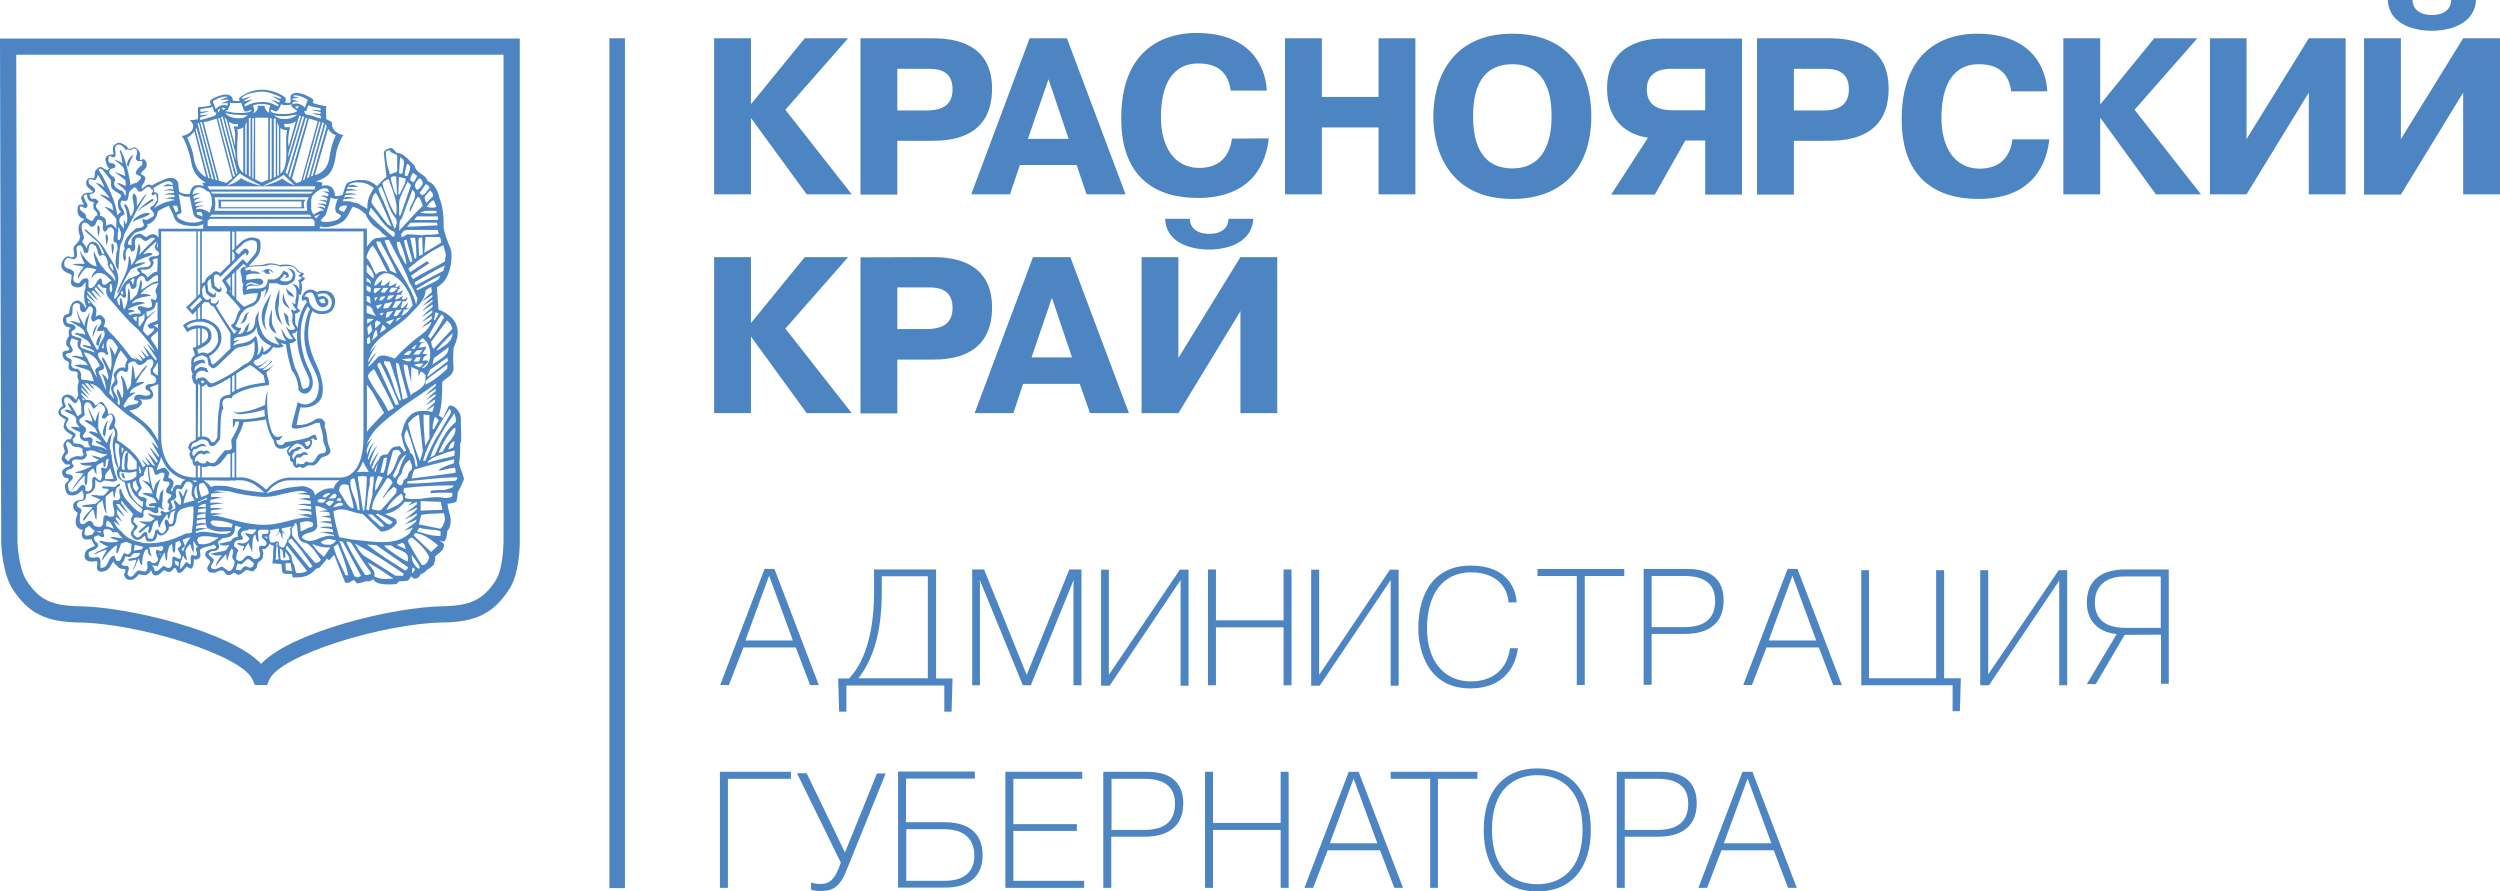 <?xml version="1.0" encoding="UTF-8"?> <svg xmlns="http://www.w3.org/2000/svg" id="_Слой_1" data-name="Слой 1" viewBox="0 0 103.17 36.78"><defs><style> .cls-1 { fill: #4d85c3; } </style></defs><path class="cls-1" d="M62.64,26.75c-.07.65-.51,1.66-1.96,1.66-2,0-2.15-2-2.15-2.45,0-1.57.71-2.62,2.17-2.62s1.85.9,1.89,1.52h-.34c-.03-.63-.5-1.24-1.54-1.24-1.17,0-1.82.9-1.82,2.32,0,1.29.67,2.18,1.81,2.18s1.55-.77,1.61-1.37"></path><path class="cls-1" d="M30.08,28.27h-.36l1.83-4.79h.41l1.83,4.79h-.36l-.59-1.55h-2.16M32.72,26.43l-.98-2.67-.98,2.67h1.95Z"></path><polyline class="cls-1" points="50.18 28.28 49.85 28.28 49.85 23.5 50.18 23.5 50.18 25.6 52.97 25.6 52.97 23.5 53.3 23.5 53.3 28.28 52.97 28.28 52.97 25.89 50.18 25.89"></polyline><path class="cls-1" d="M39.31,28l-.04,1.37h-.3v-1.08h-4.04v1.08h-.3l-.04-1.37h.45c.38-.41,1.03-1.34,1.03-3.58v-.92h2.56v4.5M36.39,23.78v.62c0,1.83-.4,2.84-.96,3.59h2.86v-4.21h-1.9Z"></path><polyline class="cls-1" points="40.44 23.95 40.43 23.95 40.44 24.13 40.44 28.28 40.12 28.28 40.12 23.5 40.61 23.5 42.37 27.85 44.13 23.5 44.63 23.5 44.63 28.28 44.3 28.28 44.3 24.13 44.31 23.95 44.3 23.95 42.54 28.28 42.21 28.28"></polyline><polyline class="cls-1" points="48.69 23.51 49.05 23.51 49.05 28.3 48.72 28.3 48.72 23.94 45.79 28.3 45.44 28.3 45.44 23.51 45.76 23.51 45.76 27.85"></polyline><polyline class="cls-1" points="57.36 23.51 57.72 23.51 57.72 28.3 57.39 28.3 57.39 23.94 54.46 28.3 54.11 28.3 54.11 23.51 54.44 23.51 54.44 27.85"></polyline><polyline class="cls-1" points="30.04 36.64 29.71 36.64 29.71 31.85 32.64 31.85 32.64 32.14 30.04 32.14"></polyline><path class="cls-1" d="M36.19,31.92h.36l-1.63,4.03c-.27.68-.59.82-1.04.82-.16,0-.27-.01-.41-.06v-.29c.06.02.21.06.39.06.33,0,.59-.13.84-.88l-1.81-3.69h.4l1.58,3.27"></path><path class="cls-1" d="M37.39,33.93h1.57c1.33,0,1.59.76,1.59,1.35,0,1.27-1.11,1.35-1.58,1.35h-1.91v-4.79h3.17v.29h-2.84M37.39,36.35h1.58c.95,0,1.24-.49,1.24-1.05,0-.45-.21-1.08-1.24-1.08h-1.57v2.13Z"></path><polyline class="cls-1" points="44.44 34.01 44.44 34.29 41.82 34.29 41.82 36.35 44.74 36.35 44.74 36.64 41.49 36.64 41.49 31.85 44.66 31.85 44.66 32.14 41.82 32.14 41.82 34.01"></polyline><path class="cls-1" d="M47.29,31.85c.51,0,1.54.08,1.54,1.3,0,1.37-1.28,1.38-1.63,1.38h-1.34v2.11h-.33v-4.79M45.87,34.25h1.34c.96,0,1.28-.45,1.28-1.09,0-.93-.8-1.02-1.28-1.02h-1.34v2.11Z"></path><polyline class="cls-1" points="50.06 36.64 49.73 36.64 49.73 31.85 50.06 31.85 50.06 33.96 52.85 33.96 52.85 31.85 53.18 31.85 53.18 36.64 52.85 36.64 52.85 34.25 50.06 34.25"></polyline><path class="cls-1" d="M54.19,36.64h-.36l1.83-4.79h.41l1.83,4.79h-.36l-.59-1.55h-2.16M56.84,34.8l-.98-2.67-.98,2.67h1.96Z"></path><polyline class="cls-1" points="57.39 32.14 57.39 31.85 60.97 31.85 60.97 32.14 59.34 32.14 59.34 36.64 59.02 36.64 59.02 32.14"></polyline><polyline class="cls-1" points="63.45 23.77 63.45 23.48 67.03 23.48 67.03 23.77 65.4 23.77 65.4 28.27 65.07 28.27 65.07 23.77"></polyline><path class="cls-1" d="M63.44,31.71c1.4,0,2.21.96,2.21,2.54s-.81,2.54-2.21,2.54-2.21-.96-2.21-2.54.81-2.54,2.21-2.54M63.44,36.49c.95,0,1.87-.57,1.87-2.25s-.92-2.25-1.87-2.25-1.87.57-1.87,2.25.91,2.25,1.87,2.25"></path><path class="cls-1" d="M68.48,31.85c.51,0,1.54.08,1.54,1.3,0,1.37-1.28,1.38-1.63,1.38h-1.34v2.11h-.33v-4.79M67.05,34.25h1.34c.96,0,1.28-.45,1.28-1.09,0-.93-.8-1.02-1.28-1.02h-1.34v2.11Z"></path><path class="cls-1" d="M70.45,36.64h-.36l1.82-4.79h.41l1.83,4.79h-.36l-.59-1.55h-2.16M73.1,34.8l-.98-2.67-.98,2.67h1.96Z"></path><path class="cls-1" d="M69.59,23.48c.51,0,1.54.07,1.54,1.3,0,1.37-1.28,1.38-1.63,1.38h-1.34v2.1h-.33v-4.78M68.16,25.88h1.34c.96,0,1.28-.45,1.28-1.09,0-.93-.8-1.02-1.28-1.02h-1.34v2.11Z"></path><path class="cls-1" d="M72.3,28.27h-.36l1.83-4.79h.41l1.83,4.79h-.36l-.59-1.55h-2.16M74.95,26.43l-.98-2.67-.98,2.67h1.96Z"></path><rect class="cls-1" x="25.15" y="1.58" width=".64" height="35.07"></rect><polyline class="cls-1" points="33.21 1.58 35 1.58 32.41 4.53 35.15 8.02 33.29 8.02 31 4.88 30.99 4.88 30.99 8.02 29.47 8.02 29.47 1.58 30.99 1.58 30.99 4.29 31 4.29"></polyline><path class="cls-1" d="M38.51,1.58c1.31,0,2.43.49,2.43,2.08,0,2.02-1.68,2.15-2.46,2.15h-1.45v2.22h-1.52V1.58M37.03,4.56h1.19c.72,0,1.09-.26,1.09-.88,0-.87-.75-.84-1.09-.84h-1.19v1.72Z"></path><path class="cls-1" d="M44.03,1.58l2.42,6.44h-1.61l-.41-1.21h-2.34l-.41,1.21h-1.6l2.41-6.44M44.1,5.73l-.83-2.46-.85,2.46h1.68Z"></path><path class="cls-1" d="M52.36,5.71c-.1.97-.65,2.46-2.93,2.46-1.65,0-3.16-.76-3.16-3.29,0-3.4,2.49-3.52,3.1-3.52,2.28,0,2.86,1.43,2.91,2.38h-1.49c-.14-1.08-.99-1.12-1.34-1.12s-1.54.06-1.54,2.22c0,1.21.55,2.09,1.58,2.09s1.29-.73,1.35-1.21"></path><polyline class="cls-1" points="54.55 8.02 53.03 8.02 53.03 1.58 54.55 1.58 54.55 4 56.89 4 56.89 1.58 58.41 1.58 58.41 8.02 56.89 8.02 56.89 5.26 54.55 5.26"></polyline><path class="cls-1" d="M59.15,4.8c0-1.5.72-3.41,3.26-3.41,2.22,0,3.26,1.45,3.26,3.41s-1.04,3.41-3.26,3.41c-2.54,0-3.26-1.91-3.26-3.41M64.03,4.8c0-.57-.06-2.15-1.62-2.15-1.04,0-1.62.68-1.62,2.15,0,1.68.77,2.15,1.62,2.15,1.55,0,1.62-1.61,1.62-2.15"></path><path class="cls-1" d="M69.55,5.8l-1.26,2.23h-1.8l1.52-2.35c-.73-.09-1.69-.59-1.69-2.02,0-1.86,1.58-2.07,2.3-2.07h3.27v6.44h-1.52v-2.23M68.95,2.84c-.8,0-.99.46-.99.84s.15.87,1.05.87h1.36v-1.71h-1.42Z"></path><path class="cls-1" d="M75.51,1.58c1.31,0,2.43.49,2.43,2.08,0,2.02-1.68,2.15-2.47,2.15h-1.44v2.22h-1.52V1.58M74.03,4.56h1.18c.72,0,1.09-.26,1.09-.88,0-.87-.75-.84-1.09-.84h-1.18v1.72Z"></path><path class="cls-1" d="M84.57,5.75c-.1.97-.65,2.46-2.93,2.46-1.64,0-3.16-.76-3.16-3.29,0-3.4,2.48-3.53,3.1-3.53,2.28,0,2.86,1.43,2.91,2.38h-1.49c-.14-1.08-.99-1.12-1.34-1.12s-1.54.06-1.54,2.22c0,1.22.55,2.09,1.58,2.09s1.29-.73,1.35-1.21"></path><polyline class="cls-1" points="88.9 1.58 90.68 1.58 88.09 4.53 90.83 8.02 88.97 8.02 86.69 4.88 86.67 4.88 86.67 8.02 85.15 8.02 85.15 1.58 86.67 1.58 86.67 4.29 86.69 4.29"></polyline><polyline class="cls-1" points="95.28 1.58 96.8 1.58 96.8 8.02 95.28 8.02 95.28 3.82 92.71 8.02 91.2 8.02 91.2 1.58 92.71 1.58 92.71 5.74"></polyline><path class="cls-1" d="M101.65,1.58h1.52v6.44h-1.52V3.82l-2.57,4.21h-1.52V1.58h1.52v4.16M99.56,0c0,.31.23.62.8.62s.79-.3.8-.62h1.02c-.08,1.21-1.51,1.27-1.82,1.27-.48,0-1.76-.13-1.82-1.27h1.02Z"></path><polyline class="cls-1" points="33.21 10.61 35 10.61 32.41 13.56 35.15 17.05 33.29 17.05 31 13.9 30.99 13.9 30.99 17.05 29.47 17.05 29.47 10.61 30.99 10.61 30.99 13.32 31 13.32"></polyline><path class="cls-1" d="M38.51,10.61c1.31,0,2.43.49,2.43,2.08,0,2.02-1.68,2.15-2.46,2.15h-1.45v2.22h-1.52v-6.44M37.03,13.58h1.19c.72,0,1.09-.26,1.09-.88,0-.87-.75-.84-1.09-.84h-1.19v1.72Z"></path><path class="cls-1" d="M44.17,10.61l2.42,6.44h-1.61l-.42-1.21h-2.34l-.4,1.21h-1.6l2.41-6.44M44.24,14.75l-.83-2.46-.84,2.46h1.68Z"></path><path class="cls-1" d="M51.19,10.61h1.52v6.44h-1.52v-4.21l-2.56,4.21h-1.52v-6.44h1.52v4.16M49.1,9.03c0,.31.23.62.8.62s.79-.29.8-.62h1.02c-.08,1.21-1.51,1.27-1.82,1.27-.48,0-1.76-.13-1.82-1.27h1.02Z"></path><path class="cls-1" d="M21.45,1.59H0l.05,20.82c0,.13.06,1.26.47,1.9.65,1,1.37,1.36,2.76,1.38,2.38.03,6.71,1.33,7.15,2.37l.09.21h.5l.09-.21c.44-1.04,4.77-2.34,7.15-2.37,1.39-.02,2.11-.38,2.76-1.38.42-.65.43-1.79.43-1.92M20.46,23.95c-.52.8-1.04,1.05-2.2,1.07-2.04.03-6.15,1.04-7.44,2.33l-.04.05-.05-.05c-1.28-1.29-5.4-2.3-7.44-2.33-1.17-.02-1.68-.27-2.2-1.07-.32-.49-.37-1.54-.37-1.55l-.05-20.14h20.11s0,20.13,0,20.13c-.01.3-.05,1.15-.33,1.57"></path><path class="cls-1" d="M11.42,13.77s-.15-.06-.22-.16c0,0-.13-.18-.09-.31-.01-.06,0-.16.04-.31l.08-.25s-.02.39-.01.51c0,.16.07.25.1.32M10.95,12.52c.07-.13.17-.31.25-.42-.08.22-.14.44-.19.64-.08.24-.12.51-.06.74l.05.15s-.15-.17-.17-.32c0,0-.08-.28.02-.57.03-.06.06-.13.09-.21M11.51,12.46v.07c-.02.11-.03.18-.03.26,0,.11.09.49.2.63.02.03-.14-.12-.2-.23-.05-.08-.1-.28-.1-.28-.03-.14-.03-.28-.02-.43.06-.27.17-.56.17-.56,0,0,0,.35-.02.53h0ZM11.69,12.49l-.03-.13c0-.09.02-.19.04-.27.02.15.05.31.1.38l.17.28s-.23-.13-.27-.25M11.81,11.89c.09.17.31.18.32.39-.07-.07-.09-.03-.18-.09l-.06-.04c-.04-.08-.09-.19-.08-.26M11.31,11.25c-.1.01-.12-.09-.21-.09v.07l.07.06c-.07.01-.12.02-.21,0-.07-.08-.06-.1-.06-.1l-.13.05c.1-.08.22-.18.37-.12.07.02.12.09.16.14M10.29,12.89c-.17.12-.04.25-.22.41l-.2.08c.24-.12.14-.43.41-.5h0ZM11.7,12.89s.13.06.19.18c.02.1.02.24.02.24l.06.17c-.09-.04-.15-.13-.19-.27l-.07-.32ZM15.35,19.29l-.06-.09c.08-.22.2-.37.34-.56-.09.22-.22.42-.28.65M4.47,17.37c-.13.18-.06.45-.15.65-.05-.05-.1-.11-.07-.19v-.05c.03-.1.06-.22.11-.31.05-.02.03-.14.11-.09M4.93,19.96l.03.05c-.03.09-.17.08-.17.19-.02.12-.06.23-.06.35-.07-.05-.04-.19-.07-.29-.09.05-.16.12-.25.19l-.05.06c0,.24,0,.47.05.69-.13-.15-.14-.37-.18-.56-.08.07-.18.12-.23.22,0,.2-.01.4-.02.59-.1-.11-.06-.3-.14-.43-.17.14-.24.33-.39.48-.07-.1.07-.18.11-.27.08-.1.2-.18.26-.29-.15-.04-.3.01-.44-.05l.05-.04.51-.06c.08-.04.13-.12.2-.18l-.37-.15c.02-.08.13-.01.2-.02.07-.03.1.06.16,0,.18.08.26-.13.37-.23l-.07-.04-.19-.02-.04-.06c.09-.04.19,0,.3-.01.11,0,.25.06.32-.06l.12-.07ZM5,19.54h.12s-.02.12.07.21l-.12-.03-.07-.18ZM3.82,13.92c0-.22.07-.4.21-.55-.06.18-.13.37-.21.55M4.06,14.27c-.16-.02-.06-.18-.05-.26.05-.1.1-.18.19-.26-.03.17-.1.36-.14.53M5.51,6.38c-.07.17-.17.29-.2.5l-.07-.05c0-.18.11-.35.27-.45M4.11,9.4c.03.1-.02.26-.06.36-.01-.18-.04-.31-.03-.43.08-.07.07.02.09.07M4.45,9.77c.03.1-.02.26-.06.36-.01-.19-.04-.31-.03-.43.08-.07.07.02.09.07M4.69,10.15c.03.11-.02.27-.06.36-.01-.19-.04-.31-.03-.43.08-.07.07.02.09.07M6.19,8.81c-.04.14-.62.23-.72.37.02-.13.18-.24.29-.3.13-.07.29-.13.43-.07M6.34,8.25c-.2.2-.47.27-.66.48,0-.09.45-.46.61-.52l.06.04ZM12.54,8.24h.07l-.04.06c-.06.08-.03.21,0,.3h-3.55c0-.12.01-.25-.02-.38l.06.02h3.48ZM12.44,8.52v-.21s-1.63,0-1.63,0c-.72,0-1.45,0-1.69,0v.1s0,.14,0,.14h3.32ZM8.28,15.76l.08.07.08-.07-.08-.07-.08.07ZM11.19,14.27s-.36-.12-.51-.44c-.04-.03-.09-.25-.09-.35-.08.33-.51.42-.77.43-.05,0-.2.06-.17.16l.24-.05-.08.05c-.1.06-.16.07-.18.21.21-.18.53,0,.92-.41.05,0,.09.24.11.56l-.04.23c.1-.04.19-.3.19-.41.03.1.1.15.05.28.12-.04.28-.18.32-.25M7.92,12.79l.42-.42c-.05-.07-.08-.08-.08-.11l-.43.43.09.1ZM7.99,14.97c.05-.04.1-.07.18-.09.09-.04.16-.05.25-.03,0-.01.03.09.06.17l-.08-.04c-.09-.04-.29.1-.28.1-.07.05-.1.11-.09.18l.02.05c.04-.08.19-.16.18-.15.07-.04.2,0,.3.04l.08.18-.14-.05c-.08-.06-.19-.03-.26,0-.05.05-.11.06-.1.13l-.04.09.02.14.09-.09h.05s.11-.03.11-.03c.1,0,.15.04.3.21.12.1.26-.03.37-.07.34-.17.67-.35.98-.61.09-.07.2-.09.29-.17.25-.21.25-.53.21-.86-.21.28-.53.17-.78.33l-.74.7-.12.09c-.11.04-.17-.06-.25-.14,0-.09-.04-.29-.07-.3l-.18-.09c-.1.02-.2.06-.3.12-.04.04-.05.1-.06.19M12.52,18.49l-.16.04c-.04.1-.15.06-.21.11-.03.07-.09.12-.09.21l.05.11c.05-.12.12-.22.21-.23h.08s.1-.08.17-.08c.12.03.18.14.15.12h-.18s-.15.12-.15.12c-.08-.02-.12-.03-.17.04v.27s.08-.09.08-.09l.06.05.19-.02c.05-.17.17-.04.28-.05.18,0,.19-.23.33-.34.06-.05.16-.03.23-.06.06-.04.08-.14.05-.22,0-.02-.08-.15-.1-.26,0-.23-.05-.43-.12-.63l-.02-.13h-.16c-.22.12-.32.14-.57.2-.11.02-.37.09-.44-.03.04-.22.23-.89.26-1.03.08.06.19.1.3.1.19,0,.42-.14.49-.34.28-.73-.3-1.23-.44-1.87-.16-.6-.08-1.23.15-1.74l-.09-.09-.04.05c-.41.75-.28,1.86.11,2.58.09.22.21.5.09.75-.08.15-.19.24-.34.21-.08-.02-.15-.07-.2-.15-.01-.4-.17-.69-.28-.8-.11-.36-.19-.69-.24-1.08l-.21-.05.12.13c-.08.05-.27.09-.43.03,0,0-.25.4-.45.3-.03.1-.21.24-.31.24l-.03.06-.04.05s.06.06.13.12c.19.05.49-.26.49-.26.04,0-.19.22-.41.35.17.09.33-.05.53-.27h.05c-.14.15-.26.24-.41.36,0,0,.22.05.47-.23-.06.11-.31.33-.31.33l.11.38v.14c-.54.07-1.01.14-1.48.43l-.07.12-.1-.02c-.09,0-.33.04-.26.32l.03.12-.06.08c-.08.36-.05.81-.08,1.19-.19.26-.28.34-.44.24,0,0-.02-.3-.39-.22l-.15.1s-.17.02-.19.14c-.06.12,0,.14.01.14.02-.1.11-.12.13-.1l.17-.08c.15-.08.23,0,.23,0l.08.09-.07-.02c-.1-.03-.16,0-.23.03-.08.03-.12.11-.21.08-.06.04-.08.12-.09.2l.06.1.1-.12c.02-.06.14-.12.24-.12,0,0,.07.07.18,0,.11,0,.15.11.19.14-.02-.02-.17-.06-.28.04-.17-.14-.29.02-.38.16v.14s.12-.06.12-.06c.08.13.27.14.35.09l-.03-.05.08-.02.14.08c.13.01.17,0,.25-.13.15-.2.18-.2.27-.33.05-.09.13-.07.21-.07.05,0,.14-.03.14-.11l-.03-.31c.13-.24.29-.47.33-.76h-.15c-.02.07-.03.1-.04.14-.01.03-.03.06-.07.13,0-.21,0-.21,0-.39.48.06.87,0,1.32-.1l-.02-.28c-.3.11-.58.15-.92.19-.15.02-.29-.02-.36-.13.08.04.11.08.25.06.49-.05.89-.23,1.06-.31,0-.22.05-.4.1-.59-.03.53-.03,1.29.21,1.77.07.09.16.17.24.14.08-.03.14-.02.15-.07.03.04-.08.2-.15.21l-.08-.02v.1c.09.2.31.11.35,0,.04,0,.67-.1.92-.18.11-.03.2-.13.32-.13.07.07.07.14.07.14,0,.03.07.09-.07.08l-.06-.07-.1.03c.06.09.04.21,0,.28-.05.08-.06.11-.14.14h-.1c-.09-.15-.19-.2-.21-.2l-.12-.04c-.11,0-.31.21-.37.32l.05.07.03-.05c.03-.06.09-.11.15-.1l.09-.06c.09-.07.18-.04.24.03M12.92,12.1c-.05-.05-.29-.07-.36.15,0,0,.19-.07.19.14.03.22.18.39.42.44.09.02.35.03.45-.12.22-.36-.12-.59-.2-.6-.09-.01-.2,0-.32.04l.04.1c.11-.03.16-.04.22-.03.05.02.25.12.18.33-.03.07-.15.17-.29.12-.19-.05-.23-.32-.29-.48l-.06-.09ZM10.7,11.73c-.14,0-.27-.11-.42-.06-.05.02-.14.05-.11.14l.09-.07c.15-.07.31.09.43-.01M12.01,11.68l-.13.07-.16.02c-.12,0-.24-.05-.29-.08h-.07s-.14,0-.26,0c0,.09,0,.15-.02.24-.03.09-.13.28-.21.38.07-.15.1-.28.11-.39-.06.06-.13.11-.2.12-.02.17-.02.28-.13.41-.2.28-.43.17-.61.4-.18.16-.21.49-.33.58l.05.06c.07.04.13.05.21.03-.05.1-.08.18-.16.27.12,0,.2-.02.28-.17.06-.17.11-.22.24-.31-.1.16-.07.14-.08.21.01,0-.02.15-.1.19.09-.02.13-.03.21-.08.08-.05.16-.21.16-.31.02-.31.05-.25.16-.49-.01.09-.02.26-.02.37.08.5.26.9.87,1.03,0,0-.18-.23-.2-.36.13.11.32.19.49.19-.02-.02-.14-.14-.17-.35l-.07-.15.05.05c.11.11.11.22.22.32.06.06.16.11.24.04-.15-.11-.3-.53-.3-.53,0,0,.08.15.2.18.07,0,.15,0,.19-.07l-.1-.17c-.05-.14,0-.29-.01-.43l-.08-.17c.09,0,.16.08.25,0-.08-.04-.21-.3-.18-.32.01.03.05.07.13.09v-.15c.05-.17.09-.49-.06-.61l-.07-.07c.21.04.23.08.29.23v-.27s-.04-.11-.04-.11l.16-.1-.16-.09.11-.09-.16-.09c-.13-.3-.45-.21-.7-.2-.13-.06-.27-.08-.43-.08-.31.14-.72-.01-1.02.16l.03.09s.14-.03.21-.05v.07c.11,0,.2,0,.29.03l.13.08c-.19,0-.45-.05-.61.07v.18c.2-.01.4-.08.61-.04.06.04.12.11.08.18-.14.16-.4.06-.58.12-.07.01-.11.09-.08.16.24-.14.54.02.76-.15.08-.08.09-.19.1-.29h.26c.17-.03.32-.2.38-.36l.17.07c.05.05.07.12.05.19l-.16.07.08-.13-.11-.05c-.02.09-.12.16-.17.23l.07.04c.14.04.29.04.4-.06.05-.06.06-.13.06-.21-.03-.13-.14-.22-.26-.25l.19.03c.26.11.17.4.13.47l-.06.06ZM9,13.99c.01-.38-.19-.58-.48-.67-.28-.09-.56-.05-.82.12l.06.09c.27-.12.36-.11.48-.1.27.02.53.12.48.51-.03.27-.48.45-.58.49l.05.17.13-.05c.12-.02.24.04.24.04.22-.07.44-.34.45-.59M9.1,11.44l-.07-.09c-.11-.03-.24-.09-.2.26.03.06,0,.12.03.19l.16.13h.06s.03-.13.03-.13l.04.15c-.04.1-.05.09-.11.11l-.07-.02c-.09-.07-.24-.17-.24-.2,0-.12-.04-.24-.03-.33-.08.02-.12.08-.14.17l.02.21.02.13.22.15.07-.11c.03.07.02.17-.01.21h-.16c-.09-.05-.22-.17-.23-.2,0-.13-.03-.23-.04-.31-.12.14-.12.12-.09.45.05.08.16.21.25.15l.08-.04c.08.2-.08.06.05.19l.13.02c.09-.03.17-.17.17-.2l-.02.17-.1.11c.03.11.74,1.17.74,1.17l.12-.13c-.09,0-.22-.14-.25-.24l.11-.07c.15-.19.11-.41.29-.58-.12-.17-.51-.59-.61-.69.15-.1-.08-.35-.12-.43l-.04-.07.86-.88.17.18.34-.4c.06-.09.08-.2.08-.31,0-.17-.03-.24-.22-.25-.07,0-.17.02-.3.1l-.38.35.13.14.2-.2s.08-.09.18,0c.12.11-.04.26-.04.26l-.03-.13-.13.08-.95.94ZM12.62,15.32c-.24-.51-.41-1.07-.35-1.71-.03.12-.13.14-.22.16.06.09.1.19.18.26-.08.1-.17.14-.28.13.05.32.12.68.22,1.01.11.19.16.35.16.35.13.28.08.47.19.53l.19-.06c.15-.24,0-.48-.09-.68M13.31,12.33l-.13.04v.05s.08.09.08.09h.17s-.05-.18-.05-.18h-.06ZM12.81,18.27l-.03-.08c-.08.01-.14.05-.22.08l.07.09c0,.15.18-.02.17-.08M9.75,15.42v.67c.51-.25,1.19-.3,1.19-.3l-.06-.3s-.49-.43-.57-.42l-.56.35ZM9.75,11.18v1.17c.11.12.23.24.32.31l.32-.14c.18-.07.22-.22.25-.42h-.07s-.36.01-.47.07c-.09.04-.09-.28-.09-.29,0-.07.03-.14.03-.14-.09-.15-.06-.28-.06-.29l-.02-.08c-.05-.18-.05-.23,0-.29.08-.08.15-.06.21-.08l-.12-.11-.31.3ZM13.94,8.19c-.11.06-.28-.04-.29-.04-.05.21-.12.46-.19.66,0,.08-.2.23-.23.28l.09.07h.1c.22.01.65-.07.65-.28l-.18-.1c-.13-.17,0-.41.05-.59M13.04,9.02l.16-.18-.23.09.07.09ZM14.33,8.5c-.13-.05-.32,0-.34.12,0,.11.16.06.2.14.04-.09.1-.16.14-.26M13.57,7.92s0-.11-.08-.14c-.15-.06-.43.08-.61.32l-.04.17v.36l.03.1.07.13c.12-.07.29-.21.44-.16-.08-.09-.24-.17-.33-.15.07-.02.11-.02.18-.02.1,0,.14.04.17.08l.02-.09c-.12-.07-.24-.11-.36-.09l.12-.03c.07,0,.23,0,.27.05l.02-.09c-.11-.06-.22-.1-.34-.1.09-.02.27-.02.36.03l.02-.09c-.09-.06-.22-.12-.3-.11.06-.02.11-.02.18-.02l.14.04.03-.1c-.07-.06-.26-.11-.29-.11h.21s.1.03.1.03ZM15.16,8.65v-.1c0-.17.02-.38.18-.64l.06-.1.03-.05c-.37-.31-.8-.25-.97-.18l-.1.09c.08-.04.17-.05.22-.04.07,0,.15.06.22.09-.09-.02-.38,0-.45-.01l-.03.1.14-.02c.1.02.19.03.29.08-.13-.03-.32,0-.45.01l-.04.11c.18-.03.33-.03.46.06-.2-.05-.34.01-.48,0l-.04.13.06-.05c.14,0,.29,0,.42.08-.2-.06-.35.02-.5,0l-.03.1c.13-.01.27-.02.4.03l.06.02c.11,0,.22.06.3.12.09.04.22.12.28.17M7.84,8.09c-.17.11-.44-.08-.47-.09,0,0,.1.54.12.73.02.12-.16.07-.19.16,0,.07.07.12.12.16.17.07.34.18.75.12.07-.03.15-.04.21-.09,0,0-.29-.05-.38-.19-.07-.25-.12-.55-.18-.8M7.31,8.49h-.18s.12.28.12.28l.11-.06-.05-.23ZM8.56,7.9c-.51-.43-.61.08-.61.08v.05s.12-.05.12-.05h.21s-.25.06-.3.14l.02.1s.07-.06.15-.06c.07,0,.12,0,.18.02-.09-.02-.23.03-.31.11l.02.08c.09-.06.28-.06.37-.05-.12.01-.24.05-.35.12l.02.07.24-.03.12.03c-.12-.01-.23.01-.34.07v.07c.22-.12.55.13.55.13l.1-.33s.02-.48-.17-.56M6.37,8.58c.13-.1.51-.27.58-.26.12-.05.22-.06.28-.06-.12-.05-.24-.08-.4-.04.11-.08.25-.09.37-.08v-.09c-.13-.01-.26-.05-.42,0,.12-.09.26-.09.4-.08v-.09c-.14-.02-.31-.04-.44,0,.09-.05.19-.06.29-.08l.12.02-.02-.14c-.11,0-.33,0-.41.01.07-.03.15-.09.21-.09l.19.04v-.07c-.05-.07-.1-.09-.17-.09-.07,0-.15.03-.23.06-.09.04-.33.18-.4.22l.04.09v.08s.1.02.1.02l.07.08v.29s-.19.29-.19.29ZM8.33,8.76s-.29-.06-.19.09l.23.09-.05-.18ZM17.2,14.22c-.09.04-.17.11-.22.18h.12s.1-.18.1-.18ZM17.44,14.43l-.14.02c-.13-.02-.17.12-.25.18h.25l.14-.2ZM16.99,14.48c-.15-.04-.25.09-.33.17h.19c.07-.02.11-.11.14-.17M16.81,14.91h.12s.08-.12.08-.12h-.05c-.18.01-.35.03-.39.04l.24.08ZM17.48,15.01c-.08-.02-.29,0-.4.05l.2.09c.09.05.14-.11.2-.14M16.25,16.82c-.24-.53-.53-1.06-.81-1.58-.11.04-.26.2-.26.31.06.13.13.25.2.37.07.12.15.23.23.35.16.23.31.46.41.7l.23-.13v-.02ZM17.59,15.86c.31-.16.61-.39.87-.65v-.17c-.32.24-.61.42-.88.66l-.04.18.05-.03ZM17.54,15.47c-.03-.07-.09-.1-.17-.14l-.1.21v-.26c-.11-.05-.21-.1-.3-.14v.65s-.15-.71-.15-.71c-.07-.03-.13-.04-.16-.04-.03.19.22,1.09.28,1.23l.02.05.03-.05.05-.04.11-.06c.08-.05.19-.11.3-.23.07-.08.1-.2.11-.29v-.13s0-.05,0-.05ZM16.63,16.49l.2-.09-.38-1.4-.11-.03c.03.48.17.9.25,1.34l.03.18ZM16.45,16.64c-.23-.56-.48-1.12-.75-1.66-.07-.02-.1,0-.11.04l-.02.05.76,1.65.07-.02.05-.02v-.03ZM16.55,16.51c-.1-.54-.28-1.06-.46-1.58l-.24-.03v.11c.16.23.25.49.34.75.04.13.08.26.13.39.05.13.1.25.17.38l.05-.02ZM17.63,15.56l.86-.66-.03-.14-.7.49-.03.06-.04.06-.05.14v.05ZM17.91,14.76l-.06.29.06-.05.18-.12.19-.13c.12-.09.22-.21.23-.37v-.05l-.59.44ZM18.3,14.12c-.1.11-.2.22-.31.35.09-.02.16-.07.22-.11.07-.05.13-.09.2-.14.12-.1.23-.22.26-.4l.02-.07-.06.05c-.13.11-.23.22-.33.33M17.89,14.4l.78-.83c-.03-.07-.05-.14-.08-.2l-.14-.15-.66.89.03.14.05.12.02.02ZM18.06,13.55c.09-.14.18-.29.26-.44l-.03-.08-.07-.05c-.21.29-.39.61-.55.9l.09.11c.12-.17.22-.31.31-.45M17.97,12.88l-.06.32.04.02.16-.28-.15-.06ZM17.57,14.08l-.11-.12c-.08,0-.12.1-.17.15.2.05.18-.03.26,0l-.17.06c-.04.08-.06.1-.11.18.11-.02.22-.02.33-.05-.05.15-.12.19-.16.3l.21.02-.16.11c-.02.05-.02.07-.06.16.08,0,.2-.06.25.04l-.27.26c.12.01.21-.1.26-.2.15-.29.09-.67-.09-.92M15.13,12.6v.28s.01.04.01.04l.38.12c-.08-.1-.14-.2-.16-.3-.08-.09-.12-.12-.23-.14M15.13,12.2v.23s.17.1.17.1l-.02-.15c0-.17-.03-.13-.15-.17M15.13,11.79v.19s.15.09.15.09c0,.02.01-.08.03-.15-.03-.1-.1-.08-.18-.14M15.13,11.46v.15c.08.05.12.03.17.11.03-.14-.06-.17-.17-.26M15.13,10.91v.32s.27.26.27.26c.1-.11-.1-.42-.27-.58M17.82,8.57c.06,0,.12,0,.19-.04l-.11-.27c-.13.04-.21.16-.29.27.08.03.15.04.21.04M18.03,8.76l-.04-.06c-.09,0-.19,0-.3,0-.1,0-.2,0-.28.05l-.08.04h.08c.2.02.42.03.61,0v-.03ZM17.08,9.08h.99v-.15h-.86s-.12.15-.12.15ZM16.81,9.36l1.25-.06-.03-.11c-.34-.01-.71,0-1.09,0l-.13.15ZM17.46,9.69c.22,0,.44,0,.65-.04l-.05-.16h-1.28s-.12.04-.12.04l-.04.05-.05.06s-.05.09.02.15l.22-.12c.21,0,.44.03.65.04M17.54,10.41c.1-.05.57-.33.68-.41l-.06-.22h-.6s-.05.65-.05.65l.04-.02ZM17.31,10.56l.14-.07-.03-.69h-.06s-.08.03-.08.03c-.02.23,0,.48.02.7v.04ZM17.18,10.66c.01-.25-.01-.55-.05-.85h-.09s-.11.01-.11.01l.18.86.07-.03ZM17.02,10.77c-.06-.3-.18-.57-.24-.88l-.11.03c.06.29.14.6.26.9l.07-.02.02-.04ZM16.51,10.78c-.15-.29-.31-.57-.46-.88h-.08s-.1.03-.1.03l.19.47c.16.35.38.69.58,1.03.21.34.4.69.51,1.05l.02.09.06-.25c-.05-.11-.1-.22-.15-.33-.05-.11-.11-.22-.18-.32-.1-.31-.24-.6-.4-.89M16.78,10.88c-.06-.3-.14-.61-.29-.91l-.12.03c.01.17.07.32.13.47.07.14.15.28.23.42l.05-.02ZM15.56,11.3c.05-.1.32-.13.36-.1l.08.04-.05-.08c-.08-.14-.17-.34-.26-.52-.1-.19-.2-.38-.31-.5-.1.06-.28.41-.25.51.08.07.15.19.2.31.06.12.11.25.17.35h.05ZM17.11,11.73l.06.04,1.12-.59.07-.22-.05.02c-.41.19-.8.44-1.19.67v.07ZM17.24,11.97l.61-.3.17-.09c.06-.04.11-.08.13-.16l.02-.05-.06.03c-.31.15-.62.33-.94.53l.07.05ZM16.04,10.6c-.12-.21-.24-.43-.35-.63h-.16c.02.13.07.23.12.33.05.1.11.19.16.29.11.19.22.38.3.6h.05s.05.03.05.03l.11.05.05.02-.02-.05c-.08-.2-.19-.41-.31-.63M18.39,10.62c.02-.08,0-.17-.03-.27-.03-.1-.05-.2-.07-.23-.52.25-.98.57-1.43.96l.02.07.05.08.69-.45.1.08c-.25.16-.5.33-.76.52l.09.14c.42-.28.88-.46,1.32-.74v-.17ZM16.53,7.17l.09-.03c0-.07,0-.13.02-.19l.03-.18c.01-.12-.02-.22-.16-.28l-.04.65.06.04ZM16.89,7.09c.02-.07.04-.13.04-.21l-.06-.09-.07-.03-.09.32v.05s-.01.06-.01.06c0,.05.03.09.12.07l.07-.18ZM17.07,7.51c.06-.07.11-.15.14-.25l-.08-.07-.09-.05-.06.1-.04.1c-.02.07-.01.14.12.18M17.37,7.71s.08-.09.08-.18l-.05-.1-.04-.06h-.08s-.05.07-.05.07l-.04.05-.04.06c-.04.08-.05.18.06.29l.09-.06.07-.06ZM17.66,7.84l.07-.1-.06-.09-.1-.05-.25.36.08.09c.09,0,.14-.06.19-.12l.06-.09ZM17.6,8.37l.28-.28-.02-.05v-.06s-.11-.12-.11-.12l-.22.24v.13s.05.1.05.1v.04ZM16.06,7.1l.03.1.3-.12v-.68s-.24-.11-.24-.11l-.09-.1s-.11.02-.14.09c.01.13.02.27.04.4.02.14.05.27.11.41M16.64,7.72c.06-.12.11-.24.1-.35l-.28-.07-.02.72h.05c.03-.07.1-.18.15-.3M16.24,9.78c.06-.05.07-.13.03-.21-.21-.09-.36-.25-.51-.43-.07-.09-.14-.18-.21-.28-.07-.09-.15-.18-.25-.29l-.08.25c.14.18.31.34.48.49.17.15.35.31.51.46h.03ZM16.01,9.27l.15.07-.03-.07c-.2-.44-.37-.89-.62-1.32-.14.11-.17.26-.18.42.23.3.43.6.67.89M16.31,9.41c.06-.11.1-.28.02-.4-.16-.19-.25-.4-.33-.63-.04-.11-.08-.23-.12-.34-.04-.11-.09-.22-.16-.36l-.11.11c.06.18.13.36.22.52.15.36.3.72.43,1.09l.02.05.03-.05ZM15.79,7.6l.03.13.13.35c.1.26.23.58.36.76l.04.05v-.06c.05-.27-.01-.56-.09-.81-.08-.26-.18-.48-.22-.63-.1.02-.22.11-.27.18l.03.03ZM16.21,7.7c.03.11.06.23.13.32l.05.07-.04-.81h-.12s-.1,0-.11.08c.03.1.05.22.09.34M16.9,8.66c.05-.26.41-.59.12-.83l-.44,1.19c-.15.12-.07.34-.12.51.33-.33.63-.71.98-1.03v-.06c-.06-.07-.08-.32-.2-.31-.15.18-.21.42-.33.64v-.1ZM16.47,8.32v.57s.06,0,.06,0l.43-1.25-.14-.14c-.06.12-.14.29-.21.44-.07.15-.14.31-.13.36M15.91,12.22l-.2.03-.06.14c.13.05.19-.07.26-.17M16.27,12.18l-.24.02-.06.16c.14.03.22-.09.3-.18M15.59,12.26l-.14.03.03.14.11-.17ZM16.02,12.71l.18-.25-.32.07c-.03.06-.06.13-.06.2l.2-.02ZM16.58,12.42c-.07-.02-.18.01-.26.02l-.13.26h.17s.22-.29.22-.29ZM15.77,12.55c-.15.03-.21.05-.25.07l.06.13c.07-.03.14-.12.19-.2M16.34,13.28l.23-.19-.18.05-.05.14ZM16.09,13.4l.18-.23c-.14.04-.26.08-.35.12l.17.11ZM16.39,13.03l.2-.26-.25.04-.1.24.16-.02ZM16.03,13.08l.2-.25-.26.05c-.02.08-.05.16-.05.23l.12-.03ZM15.84,12.9l-.17.04.07.09.11-.14ZM15.58,13.85c-.02-.09-.02-.18-.05-.25-.13.14-.12.31-.18.47.07-.08.15-.15.23-.22M15.93,13.56c-.03-.06-.07-.13-.14-.15-.05.11-.09.24-.11.35.06-.09.17-.11.25-.2M15.36,13.66l-.05-.28-.15.14c0,.12.03.19.03.3.08-.04.1-.13.17-.16M15.71,13.35c.01-.08-.1-.08-.16-.13-.11.07-.06.22-.07.33l.23-.21ZM15.41,13.17c-.07-.02-.16,0-.23-.02-.07.04,0,.18-.03.22.08-.07.18-.13.26-.19M16.4,11.89c-.1-.03-.17-.02-.25-.02-.02.06-.09.1-.08.18.15.06.24-.07.33-.15M15.89,12.06l.14-.18h-.2c-.05.05-.09.12-.11.19h.17ZM15.72,11.88l-.28.02c0,.07-.03.1-.01.17l.07.03c.06-.1.17-.12.22-.23M16.29,11.39c-.12-.08-.31-.13-.43-.11-.19.05-.37.25-.42.5h.07s.28-.25.28-.25c-.04.07-.04.17-.08.25.11,0,.02,0,.15,0l.24-.19-.06.2.06.02c.09-.05.22-.08.28-.13l-.07.15c.08.06.17-.05.23-.07l-.07.11.05.04-.07.02-.08.15h.07s.21-.12.21-.12l-.1.16.06.03-.22.02-.09.18c.13.03.22-.1.33-.14l-.05.13.11.02.14-.09-.07.16h-.14c-.03.07-.07.19-.08.28h.08l.22-.22c-.01.07-.05.14-.08.22l.15.04-.24.03-.1.25c.19-.05.34-.26.46-.44-.08-.44-.35-.96-.75-1.19M15.29,14.12l-.04-.24-.1.09c0,.08-.04.24.07.22l.08-.07ZM15.59,19.1c-.05.11-.1.22-.14.33l.05.05c.04-.14.06-.26.09-.38M16.97,17.1c.17-.13.38-.16.59-.14.1,0,.19.02.28.04.03-.09.06-.17.08-.26l-.36.23c.12-.13.25-.25.38-.36l.02-.13-.39.25c.12-.14.26-.27.4-.38v-.09s-.38.25-.38.25c.12-.14.25-.26.39-.37v-.09l-.41.26c.12-.14.27-.27.41-.38v-.1c-.44.33-.9.63-1.35.94-.54.45-1.26.87-1.5,1.57.06-.09.15-.19.25-.26-.11.11-.19.31-.25.5l.02.18c.05-.21.16-.4.33-.55-.16.17-.23.47-.3.7l.02.07c.09-.22.2-.43.39-.61-.16.22-.25.5-.33.76.02.07.07.16.13.24.06-.15.15-.28.25-.41l.04-.1c.08-.1.2-.1.31-.11l.13-.2c.09-.12.23-.12.37-.14.09.06.13.16.19.23l.08-.04c-.1-.21-.16-.44-.2-.67.08-.3.14-.62.42-.83M15.17,15.02c.1-.2.22-.33.38-.5-.1.18-.27.4-.37.6.13-.03.2-.17.3-.26l.12-.13c.23-.14.46,0,.69.07.97-1.05,1.19-.9,1.49-1.43l.02-.09-.4.26c.12-.15.27-.27.42-.39v-.12s-.41.27-.41.27c.13-.15.28-.28.43-.4v-.1s-.43.28-.43.28c.13-.15.29-.29.44-.41v-.11s-.43.28-.43.28c.13-.15.28-.28.43-.4v-.07s-.41.26-.41.26c.12-.14.26-.26.4-.37v-.09s-.42.27-.42.27c.12-.14.26-.27.4-.38l-.02-.22c-.06.04-.2.09-.24.16-.02.41-.38.69-.65.98-.49.55-1.42.88-1.65,1.58.08-.12.19-.24.31-.34-.17.18-.27.42-.37.64v.14ZM18.7,20.08l.02-.05c-.67,0-1.38.03-2.04.11l-.03.11.02.09.07.02v.07c-.04.06-.06.14.1.15.13.02.26.02.39.01.13,0,.25-.03.38-.04.25-.03.48-.06.72,0h.11s.12-.02.12-.02c.08-.01.14-.06.1-.19-.31-.02-.61,0-.91.01l.05-.11s.18-.01.32-.02h.21s.12-.03.12-.03l.13-.04.07-.02.04-.05ZM18.11,19.43l.04-.08c.24-.12.41-.18.57-.23l.02-.06v-.11c-.57.15-1.12.26-1.64.43l-.06.14-.05.22h.05c.58-.08,1.18-.14,1.76-.23v-.12s-.03-.09-.03-.09c-.23.03-.44.08-.65.13M18.05,18c.18-.32.38-.64.56-.96v-.09l-.06-.08c-.23.36-.44.7-.63,1.05-.19.35-.36.71-.46,1.1h.09c.15-.38.31-.71.49-1.03M18.29,18.06c.12-.24.28-.45.52-.64v-.17s-.05-.14-.05-.14v-.07s-.42.63-.42.63c-.1.18-.21.37-.31.56-.1.19-.19.38-.25.59l-.02.07.06-.04.05-.03.06-.03c.13-.25.22-.5.35-.73M17.72,18.1v-.98h-.14l-.1-.02c-.01.42.03.83.06,1.23v.08s.18-.31.18-.31ZM17.33,19.03l.12-.41-.16-1.5c-.16.03-.37.25-.45.36.12.55.27.98.46,1.48l.03.07ZM17.9,17.73l.21-.39-.04-.04-.12-.1c-.07.17-.1.36-.1.51h.05ZM18.61,18.14c.11-.14.2-.29.19-.47h-.07c-.27.27-.44.61-.6.95l-.03.07.06-.03h.09s.07-.11.07-.11c.03-.07.08-.14.13-.21.05-.07.11-.14.17-.2M17.22,19.1l-.04-.13c-.11-.43-.21-.8-.37-1.21l-.02-.05c-.14.23-.11.39-.05.54.03.07.07.15.11.22.04.07.07.15.08.23l.06.02c.05.07.09.14.11.23.02.09.04.19.05.29l.07.02c.01-.07,0-.12-.02-.17M18.5,18.55l.19-.07.06-.14v-.14c-.08.03-.13.09-.17.14l-.07.17v.04ZM16.4,18.92c.03-.08.08-.15.15-.21-.08-.2-.24-.15-.34-.1-.07.34-.2.65-.23.97v.06s.04-.03.04-.03c.16-.11.23-.28.29-.44.03-.08.06-.16.1-.24M17.67,19.1c.35-.14.73-.18,1.08-.29l.02-.22c-.08.02-.13.03-.18.04l-.16.04c-.13.06-.28.11-.42.16-.14.06-.27.13-.37.23l.03.04ZM16.43,19.55c.08-.25.16-.51.29-.71l.05-.07-.08.03c-.15.13-.22.28-.28.42-.06.14-.13.29-.2.41l.04.07.06.03.06-.1.06-.09ZM15.84,19.49c.07-.18.11-.37.12-.57v-.07s-.04.05-.04.05h-.08s-.14.61-.14.61h.13v-.02ZM16.9,19.46l.08-.07c.04-.09.03-.16,0-.23-.02-.07-.05-.13-.07-.19-.2.15-.3.33-.32.54l-.06.09-.07.09c-.04.06-.08.14-.08.23l.05.06.05.04c.09.03.13-.03.15-.09l.02-.08.02-.06c.12-.03.15-.12.17-.2l.02-.06.02-.05ZM15.54,20.2c.09-.17.19-.32.26-.5l-.11-.04-.09-.02c-.04.11-.07.19-.09.27-.02.09-.03.18-.03.27v.1s.04-.09.04-.09ZM15.22,21.06l.15-.64c0-.12,0-.25.03-.37l.02-.19v-.19c-.14-.03-.16.05-.16.12v.11s0,.1,0,.1c-.05.16-.07.33-.09.51-.02.17-.03.35-.05.52l.09.03ZM15.03,21.07c.05-.32.11-1.07.11-1.4-.09-.03-.32-.03-.38,0l.22,1.4h.05ZM18.8,19.84s.09-.07.07-.14c-.73,0-1.38.1-2.05.16l-.02.09c.67.02,1.34-.08,1.99-.11h.01ZM16.31,20.13l-.06-.04-.24.21-.2.27v-.06s.39-.59.39-.59c-.04-.09-.1-.19-.22-.19-.12.2-.26.4-.39.61-.13.21-.23.44-.24.67l.11.03.1.02c.07.01.14.02.21-.06l.58-.66.02-.16-.06-.05ZM14.84,21.02c-.03-.44-.11-.86-.21-1.27h-.1s-.06.06-.06.06c-.04.21.03.42.11.62.04.1.08.2.11.3.03.1.06.2.07.3l.09.02v-.02ZM14.59,20.96c-.03-.33-.16-.62-.21-.94l-.13-.03h-.05s-.05,0-.05,0c-.13.04-.15.17-.16.27l.3.49c.06.1.16.21.28.23l.03-.03ZM13.56,20.43l.05-.04v-.05s-.18.04-.18.04l-.12.1c.08.08.14.05.19,0l.06-.06ZM16.35,20.87c.11-.06.22-.14.29-.27l-.02-.13-.06-.1c-.13.09-.24.18-.33.28-.1.1-.19.21-.25.33l-.03.07.07-.03c.11-.05.23-.09.34-.16M13.85,20.54l.05-.08c-.06-.11-.12-.1-.18-.05l-.06.07-.05.05-.06.04h.07s.08,0,.08,0h.06s.05-.01.05-.01l.03-.02ZM14.07,20.69v-.05c0-.08-.06-.1-.11-.09l-.08.1.19.04ZM13.13,20.72c.09.03.23.06.3-.06l.02-.05h-.05s-.07,0-.07,0l-.08-.02c-.06,0-.12,0-.14.09v.03ZM13.6,20.88c.07-.04.14-.12.18-.18-.12-.08-.27-.03-.34.07l.15.12h0ZM18.22,20.86l-.03-.15-.83-.03v.39s.9-.03.9-.03c-.02-.08-.03-.13-.04-.18M14.15,20.84v-.06c-.15-.08-.28,0-.36.1l-.05.06.41-.09ZM18.28,21.68c.04-.07.09-.18.08-.31l-.04-.19c-.17.01-.33.01-.48.02-.16,0-.31.02-.46.05l-.09.39.88.18s.06-.05.11-.13M16.1,21.65l.11-.11c-.2-.14-.41-.24-.62-.34l-.08.03.44.37.15.05ZM15.61,21.46c-.08-.07-.17-.14-.25-.23h-.18c.11.13.19.21.28.28.09.07.17.15.25.22h.16c-.06-.09-.1-.13-.14-.17l-.13-.1ZM18.18,22.11v-.19c-.09-.03-.16-.04-.24-.05-.07,0-.15-.01-.22-.02-.15-.01-.29-.03-.42-.07l-.09.15c.17.05.32.1.47.13.15.04.31.06.48.06h.02ZM18.08,22.51c-.3-.26-.59-.46-.95-.52l-.06.11.72.68.29-.27ZM17.56,23.27c.07-.05.13-.14.15-.29-.16-.34-.45-.59-.71-.8l-.07.03c-.07.05-.11.08-.09.14.03.07.39.71.57.97h.06l.09-.04ZM14.84,23.79l.06-.02-.76-1.42-.13-.02c.19.52.41.98.62,1.45l.14.05.07-.03ZM15.31,23.63c-.22-.29-.42-.59-.61-.9l-.07-.11-.08-.13c-.05-.09-.13-.16-.26-.13.22.5.51.93.78,1.37.1,0,.17-.01.24-.06v-.04ZM16.35,22.48l.41.19-.03-.06-.02-.05v-.06s-.09-.11-.09-.11l-.27.11ZM14.37,23.75c-.09-.47-.25-.89-.43-1.3l-.17.11c.05.22.13.42.22.61.09.19.19.38.27.57h.08s.03,0,.03,0ZM16.65,23.73v-.06c-.63-.44-1.27-.85-1.93-1.2l-.07-.04.04.07c.08.15.18.3.31.42l1.32.84h.31s.03-.03.03-.03ZM16.81,23.48l.03-.07-1.31-.91-.38-.03.06.05c.24.19.49.37.75.54.26.17.52.33.77.49l.08-.07ZM16.38,22.65c-.08-.03-.15-.07-.2-.13-.1-.02-.25-.03-.33.01.16.14.32.25.48.36.16.11.32.21.49.29.07-.25-.05-.36-.2-.43-.07-.04-.15-.07-.23-.1M17.33,23.44c-.04-.13-.1-.22-.16-.3-.06-.08-.12-.16-.18-.24-.01.12.02.22.06.31.05.09.11.18.21.26l.06-.02v-.02ZM15.48,23.8c.2.11.45.1.68.08h.07s-.06-.05-.06-.05c-.29-.2-.59-.4-.9-.57l-.09-.05.05.08c.05.08.12.15.17.23.05.08.07.15.05.25l.02.03ZM17.03,23.64l.1-.13-.04-.06-.07-.03-.02.22h.03ZM11.03,22.23v-.08h-.13s.13.08.13.08ZM9.7,21.88l-.06.13c-.1.17-.29.18-.46.2-.06.08-.15.09-.19.17l.04.11c.03.07.01.15-.06.2-.06.05-.15.06-.23.05l-.12.09c-.03.12.1.14.16.21.13.15-.11.23-.07.39.15.16.31-.03.46-.05l.14.1c.06.03.08.1.16.08.1,0,.13-.13.18-.2.01-.08.07-.19-.01-.26-.16-.15.11-.36-.09-.46-.09.16-.13.33-.17.52-.02-.1-.05-.19-.05-.29,0,0-.31.32-.43.51.03-.19.15-.33.26-.48-.16.05-.32.02-.47-.04.18-.07.42-.08.62-.14.05-.07.12-.14.15-.22-.1,0-.21.03-.32,0l-.1-.06c.19-.04.35-.08.5-.12.04-.11.16-.16.28-.17l-.02-.11c0-.11.06-.21.16-.27l-.25-.08-.03.17ZM10.51,21.85h-.17s-.07-.02-.07-.02l-.03.05-.17.02-.13.08c-.01.09.04.12.08.19.04.19-.23.05-.3.18-.06.05-.07.13-.05.21l.09.06.08.1c-.08.1-.08.23-.1.35l.11.08c.2.06.22-.23.41-.22.08,0,.15.07.19.13.09.04.19,0,.25-.06.09-.14-.03-.27-.01-.42.05-.12.19,0,.27-.07.16-.2-.21-.23-.15-.43l.06-.05h.18s.04-.09.04-.09l-.02-.08h-.34l-.08.05c-.02.09.04.42.03.47-.12-.06-.11-.21-.14-.32-.06.01-.14.1-.13.73-.08-.15-.11-.29-.16-.39l-.1.15c-.04.07-.07.14-.12.2-.03-.06.04-.14.04-.21,0,0-.22-.03-.29-.1.08-.08.18.01.28-.02.11-.02.18-.09.24-.19-.04-.08-.14-.14-.2-.21.1-.04.21.04.34.02l.13-.15-.02-.04ZM10.47,23.23l-.21-.16c-.13,0-.19.18-.32.22l-.14-.04c0,.09-.07.17-.06.26l.18.03c.06-.03.06-.1.13-.13.11-.13.21.08.33,0,.08-.02.09-.11.09-.19M11.95,23.13l-.02-.15-.16-.23c0,.09,0,.15.01.25l-.08.03c-.01-.06-.02-.19-.04-.32l-.12-.09c.04.09,0,.42.06.49.1.03.24.01.36,0M11.8,23.54l.25.02-.06-.32h-.11s-.1.01-.1.01l.02.29ZM12.24,23.65c.15,0,.3,0,.43-.09l-.83-1.05-.05.12.14.17.09.14.06.28c.05.06.07.12.08.19l.02.11.05.12.02.02ZM12.92,22.66c-.11-.14-.23-.26-.41-.28-.15-.06-.2-.19-.22-.34,0-.07-.01-.15-.02-.23,0-.08-.02-.15-.05-.22h-.05c-.01.08-.03.09-.04.11l-.09.11.02.3c.33.39.6.74.95,1.12.09,0,.21-.05.23-.14-.06-.08-.11-.15-.16-.22-.05-.07-.1-.15-.15-.22M11.45,22.38c-.07.03-.02.14-.04.2-.03.16,0,.39-.04.52l.13-.02c-.03-.15-.03-.31-.03-.47-.06-.06,0-.15-.02-.23M13.37,22.98l.26-.39h-.05c-.11,0-.21.01-.3-.02l-.16-.04-.18-.06h-.05c.14.19.29.37.45.49l.02.02ZM11.79,22.04l-.08-.03-.06-.03v.07c.02.07.01.14,0,.21l-.02-.07-.06-.19-.04-.05-.03.06-.11.12.02-.05.07-.08c.03-.05.05-.11.03-.19l-.37.07c.03.07.03.14-.03.21,0,.12,0,.19.05.29.1.03.14,0,.19-.01l.06-.03h.05s.05.05.05.05v.07s.02.08.02.08c.1.07.17.07.21.02l.07-.14.04-.1v-.06s.04,0,.04,0l.1-.22c0-.07,0-.16-.03-.22l.05-.06.05-.04-.42.08-.02.06c.05.07.08.11.12.15l.07.07ZM12.49,22.79c-.14-.19-.29-.37-.46-.56l-.1.04-.04.08.89,1.09.12-.06c-.15-.22-.28-.41-.42-.6M4.8,20.82l.37.52c-.13-.1-.25-.22-.35-.34.01.07.02.14.01.21l.22.33c-.11-.09-.18-.14-.25-.21l-.03.08.19.29c-.13-.1-.18-.13-.26-.19.05.18.17.31.32.43.25.33.55.39.91.47.8.06,1.37-.22,1.71-.38.1-.04.17,0,.27-.05l.05-.38s.04-.48.02-.7c-.19,0-.32.05-.49.11-.31.18-.11.46-.32.68-.07.07-.23-.02-.2.14-.07.13-.2.28-.37.27l-.12-.08c0,.1-.01.23-.12.29-.08.05-.15.04-.25.04-.1-.04-.11-.16-.13-.25l-.11.1c-.06.02-.12.1-.2.08-.11,0-.21-.1-.26-.2-.06-.12.07-.2.11-.3.08-.1-.09-.12-.09-.2-.05-.14,0-.26.07-.36-.16-.18-.36-.37-.48-.57l-.02.11.3.43c-.14-.11-.28-.25-.38-.39h-.11ZM8.18,20.92c.09,0,.2,0,.31.01v-.14c-.12.01-.24.05-.31.13M8.48,21.16l.02-.13v-.05c-.12,0-.23.03-.32.04l-.02.13c.09-.02.21,0,.32,0M8.48,21.37v-.18c-.11.01-.22.04-.33.06l-.02.14c.11-.02.23-.03.34-.02M8.5,21.6l-.02-.18c-.12.01-.25.03-.36.06v.14c.1-.04.25-.04.38-.02M8.61,21.81h-.05c-.03-.08-.05-.12-.05-.17-.14.01-.29.02-.42.07v.12c.14-.06.33-.04.5-.02-.18,0-.35.08-.51.12v.07c.4-.15.85.08,1.27.03.06-.03.16-.04.18-.11l-.47.02c-.23-.02-.37-.09-.45-.13M9.03,22.19c-.07,0-.61-.12-.79-.03-.07,0-.07.08-.11.12l.07.16c.32.08.59-.08.83-.25M9.6,21.63c-.29-.13-.6-.16-.82-.15-.03.01-.12.03-.08.11.13.24.65.13.86.18l.04-.14ZM17.2,20.71c-.1.06-.33.13-.41.19.06-.06.15-.11.22-.19h-.31c-.21.27-.5.47-.82.5.16.09.33.12.47.23l.03.14c-.15.22-.39.35-.66.36l-.75-.73c-.41-.02-.79-.33-1.21-.11.04.37.14.72.24,1.07l.56.1c.75.06,1.75.3,2.34-.26l.14-.24c-.13.06-.28.09-.4.15.16-.11.38-.25.53-.4l.02-.09c-.16.12-.37.15-.52.23.16-.11.38-.25.53-.4v-.08c-.15.12-.36.18-.51.25.15-.11.36-.26.51-.41v-.08c-.15.11-.35.16-.49.24.15-.1.34-.23.49-.37v-.1ZM13.58,21.14c-.14-.02-.31-.05-.46-.03.12-.02.27-.06.41-.05-.15-.1-.34-.17-.51-.18,0,.26.07.56.08.84-.12.33-.38.19-.61.39-.07.08.02.12,0,.1.4.35.8-.22,1.29-.08v-.05c-.19-.05-.41-.11-.61-.1.17-.01.41-.07.58,0l-.02-.13c-.17-.06-.36-.05-.54-.08.15-.04.35-.06.52-.02l-.03-.14c-.17-.03-.35-.06-.52-.06.16-.04.34-.06.51-.03l-.03-.14c-.15-.03-.31-.08-.47-.05.13-.02.31-.06.45-.05l-.03-.13ZM12.82,21.54c-.14-.06-.28-.02-.44.03.03.12,0,.27.03.36.14-.05.32-.17.47-.19.04-.04.09-.17-.05-.2M13.67,22.46c.08-.02.15-.06.2-.16l-.3-.06-.08.02-.1.02-.16.1.11.08.11.02h.11s.12,0,.12,0ZM8.69,20.52c.15-.04.38,0,.53.04-.19-.03-.37.04-.54.07v.13c.17-.04.37-.02.55.02-.18,0-.38.03-.54.07v.13c.16-.04.36-.02.51.02-.17.03-.35.02-.5.07v.12c.17-.04.37.01.52.02-.17,0-.36.04-.52.08h.25c.65.14,1.02.3,1.7.36.96.08,1.51-.36,2.21-.28-.19-.06-.4-.12-.6-.12.18-.01.42-.07.59,0v-.12c-.18-.07-.38-.06-.56-.09.16-.04.38-.06.55-.01v-.13c-.19-.04-.39-.07-.58-.07.18-.04.38-.06.56-.02v-.14c-.18-.03-.36-.09-.55-.06.15-.03.38-.08.53-.05l-.04-.13c-.15-.02-.35-.05-.52-.04.13-.02.3-.07.44-.05-.06-.04-.13-.07-.2-.08-.63,0-1.09.3-1.75.24-.43-.04-.9-.11-1.29-.23-.19,0-.44-.07-.62.01.14-.02.31.02.45.05-.19-.02-.4.03-.56.04v.13ZM3.88,16.88c-.12-.08-.13-.36-.34-.26-.1.1-.07.28-.05.42.05.19-.22.17-.22.33.02.13.18.19.26.28.1.14-.11.24-.11.37.09.13.24-.04.35.05.12.08,0,.2.02.3.22.06.47.05.64.22-.11-.19-.32-.23-.48-.35v-.05c.08,0,.16.06.24.04-.14-.18-.36-.26-.54-.4.13-.07.26.01.38.06l-.08-.18c-.12-.16-.32-.23-.47-.35.11-.07.22.03.34.04-.04-.2-.15-.38-.19-.58.12.17.17.39.31.57l.04-.18c.04-.09.08-.19.14-.27-.08.23-.05.5-.07.72.07.23.21.45.36.63.05-.12.07-.26.17-.35l.07-.13c-.01.08-.03.15-.07.22,0,.19-.11.38-.01.55.01.07,0,.15.04.2,0,.27.08.53.15.79.03.08.08.16.07.25l-.06.03c-.08.04-.2.03-.28,0-.08,0-.22-.06-.28.04-.11.07-.19-.04-.28-.09,0,.13.02.25-.03.36-.07.13-.19.23-.34.22l-.02.18c-.05.1-.15.12-.25.12-.05.04-.14.09-.11.17,0,.09.11.1.16.15.08.1-.07.18-.04.31,0,.11-.04.24.05.31.17.08.23-.19.41-.11.08.04.08.12.12.17.07.07.18.07.27.06.19-.09.05-.33.16-.46.07-.03.15,0,.2.05l.18-.02c.1-.21-.07-.42-.03-.62.04-.1.15-.03.22-.05.03-.04.1-.08.08-.15-.04-.11-.05-.23-.02-.34l.06.05c.04.15.12.29.21.42.19.2.36.44.62.55l.05-.16c-.18-.13-.37-.32-.52-.5-.1-.19-.18-.4-.21-.61-.12-.04-.24-.13-.3-.25-.03-.08-.05-.24.02-.32-.17-.25-.17-.56-.21-.83-.03-.19.01-.26.02-.39l.05-.12c.05-.11,0-.22-.04-.32l-.11.07h-.09c0-.24.29-.42.1-.64-.13-.02-.18.14-.29.18l-.09-.03c-.03-.16.19-.24.11-.42-.02-.09-.11-.11-.17-.17-.13-.04-.14.16-.25.17M3.14,16.62l-.05.02c-.15-.06-.23-.33-.42-.22-.04.08-.03.19.02.26.11.16-.13.16-.18.26-.04.2.2.21.31.32.03.14-.18.22-.06.36.06.16.24.15.34.28.07.1-.06.16-.1.24l.04.15c.15.03.36,0,.45.17h.25c-.07-.07-.11-.16-.1-.27-.12.05-.24-.01-.32-.1-.03-.08-.05-.18,0-.25-.13-.07-.31-.1-.4-.23.13.01.26,0,.37.04-.06-.09-.18-.19-.14-.32-.03-.27-.34-.24-.49-.39.1-.08.21.01.3.02-.06-.12-.15-.22-.17-.34l.13.08c.1.16.21.31.28.48l.16-.11c-.02-.21.03-.44-.11-.62-.06.03-.03.14-.11.17M2.9,18.3l-.09-.08c-.18.06,0,.25-.01.37.08.16-.16.17-.11.32l.11.12c.07,0,.11-.17.21-.15.09-.07.25-.06.36-.04l.09-.08c-.06-.06-.07-.14-.05-.22-.1-.14-.29-.05-.41-.14l-.1-.1ZM4.92,18.39c-.02-.08-.1-.1-.16-.11-.04.3.03.6.1.88l.04.17.03-.08c.09-.31-.09-.55,0-.86M5.1,18.52l-.09-.06.02.24.08-.17ZM4.28,18.64l-.12-.06-.14-.03.26.09ZM3.68,18.6l-.12.02c-.05.07.07.12.01.2-.03.06-.08.13-.15.14-.14.05-.34-.07-.44.07-.04.09.03.14.07.2-.04.08-.12.14-.21.14-.05.03-.14.07-.12.15.04.07.14.05.21.07.23.18-.11.26-.13.42.03.1,0,.24.12.28.08.02.16-.01.23-.04.11-.08.17-.28.32-.23.07.06.06.14.05.23l.12.03c.24-.07.14-.34.17-.52.1-.22.21.09.34.07l.06-.16c-.02-.1-.01-.2-.04-.31.03-.14.15,0,.21-.03.09-.1.08-.28.1-.4-.19.02-.07.26-.16.35-.08-.01-.04-.14-.06-.21-.1.03-.18.09-.27.14-.03.11-.02.24,0,.37-.08-.06-.09-.17-.14-.25-.08.04-.15.12-.21.17-.05.12-.03.28-.04.41l-.05.14c-.1-.11-.03-.3-.06-.43-.2.2-.37.42-.53.63.11-.26.32-.48.49-.71-.12-.02-.27,0-.37-.05.31-.05.66-.21.71-.27-.17-.02-.37.03-.5-.1.24-.02.45-.04.68-.07l.11-.09c-.14-.02-.2-.09-.31-.16.16.01.26.06.4.1.08-.05.18-.09.26-.14-.06-.02-.11-.01-.18-.03-.2-.03-.36-.17-.56-.14M5.26,18.65c-.04-.07-.13-.04-.14.03-.07.11-.11.45-.09.69l.13.02c-.03-.09-.04-.21-.02-.3.02-.15-.03-.34.13-.43M5.64,19.05c-.12-.13-.21-.28-.35-.37l-.02.17c.03.18-.07.38.02.54.13-.01.23,0,.35-.04v-.29ZM5.82,19.52c.03-.11-.05-.2-.09-.3-.02.12.04.21.02.32l.06-.02ZM6.18,19.95c-.04-.23-.1-.45-.07-.69l-.06.02c-.05.1-.12.2-.11.33l-.17.1c-.08.16.04.29.08.43-.03.07-.09.14-.14.19-.05.26.29.11.35.29l-.05.18.04.12c.12.03.23.01.35.03v-.04c-.09-.07-.21.04-.27-.07.08-.1.22-.07.34-.09l-.1-.17c-.16-.1-.35-.12-.5-.22.13-.05.31,0,.43.02-.04-.24-.25-.42-.45-.57l.25.08.09.07ZM6.33,19.37c-.02-.08-.1-.1-.18-.1v.08c.02.27.07.54.14.79l.05.11.04-.16c.02-.15.16-.24.25-.33-.1.23-.18.47-.18.74l.11.17c.03-.17.01-.39.2-.46-.05.11-.03.21-.05.33.04.18-.12.36.07.48-.12.04-.15-.12-.25-.07-.04.07.04.14,0,.2-.21.12-.32-.18-.54-.1-.1.03-.07.15-.06.23-.05.18-.27.03-.39.09l-.04.16.14.13c.14.18-.2.2-.12.4l.11.11c.2.06.22-.22.4-.22.08.07.04.18.08.26l.18.03c.07-.1.1-.21.11-.33l.1-.08c.06.06.1.21.22.18.08-.05.13-.14.14-.22-.02-.11-.12-.23-.03-.34.12-.06.11.13.18.18h.07c.16-.14.03-.43.18-.57-.07.02-.14.05-.2.09-.05.08-.04.19-.1.28-.05-.06-.04-.14-.04-.21-.07.02-.27.34-.31.46v.11c-.1-.08-.08-.22-.11-.32-.24.04-.18.31-.28.47l-.07.08c-.08-.1.02-.2,0-.31-.13.06-.23.18-.35.27l-.1-.02c.1-.11.23-.21.34-.3l-.32-.14c.19-.02.34.03.5,0l.17-.12-.25-.15-.02-.08.09.05c.15.03.32.11.47.02l-.06-.08.04-.09.18.08c.14-.03.27-.11.4-.17.02-.14-.06-.2-.08-.33h.07s.1.11.1.11l.1.09c.13-.2-.04-.4-.06-.59.11.04.13.15.19.23l.06-.16s.04-.17.13-.13c-.07.19-.15.38-.18.58.15-.05.3-.1.46-.12l-.09-.17c-.08-.12,0-.32.01-.48l-.09-.11-.1-.03c-.16.02-.15.22-.25.3-.09.09-.1-.05-.2,0-.11.12-.02.23-.04.36-.05.08-.13.11-.22.14.01.1.08.18.08.29-.04.04-.1.19-.18.08-.03-.11.11-.23-.03-.29-.04-.11.06-.17.13-.24.1-.16-.16-.1-.2-.22,0-.12.08-.19.14-.29.04-.2-.16-.08-.25-.16-.04-.07.03-.12.04-.18v-.14c-.16-.06-.22.07-.35.08-.06-.04-.09-.16-.1-.22M5.62,19.82l-.14.08c0,.09,0,.18.03.25l.11.15c.03-.06.11-.11.1-.18-.06-.08-.11-.18-.1-.3M8.59,20.23c-.03-.11-.11-.21-.19-.3-.07,0-.12.02-.18.04-.04.19.04.36.08.54.11-.04.23-.06.32-.15l-.03-.13ZM5.41,20.15c-.06-.06.02-.27-.15-.2.05.4.25.76.62.98l.03-.24h-.08c-.16-.15-.37-.31-.41-.54M8.13,20.02c-.09.1-.18.25-.04.55l.09-.02c-.04-.18-.09-.34-.06-.54M8.53,20.62v-.08c-.12.07-.24.12-.37.17l.02.05c.1-.08.23-.13.36-.14M4.71,21.82c-.09-.12-.14-.32-.31-.33,0,.08-.03.16-.03.23.12,0,.23.08.34.1M3.92,21.91c-.1-.04-.16-.15-.25-.21l-.15.11c-.01.08-.04.15-.03.24.07.11.2.02.3.02l.13-.16ZM4.62,21.94c-.07-.11-.19-.11-.3-.1-.11.08-.02.18-.02.29-.08.1-.17-.02-.25-.04l-.16.06c-.04.08.03.16.06.22.09,0,.08.11.11.16-.06.07-.08.11-.17.15-.07.06-.21.05-.24.15l.04.16c.1.03.22.03.31,0,.24.01.11.3.15.44.37.04.26-.46.57-.5l.06.16c.02.08.09.05.15.06.09-.08.1-.2.17-.3.07-.07.12.06.2.02.16-.06.1-.28.13-.42l-.22-.09-.21.07-.14.39c-.08.02-.04,0-.05-.02-.03-.09.02-.2.02-.3-.08,0-.46.37-.6.63-.06-.12.17-.35.17-.45l-.21.07c-.11.03-.2.12-.32.13.17-.17.42-.2.6-.34-.15,0-.26-.13-.38-.19l.07-.04c.33.12.69.06.73.02-.08-.07-.25-.06-.34-.17.18-.02.35.06.51.05l-.15-.16c-.05-.16-.21-.03-.3-.12M4.15,21.92c-.07,0-.14.02-.2,0,.07.03.14.04.21.07v-.08ZM7.86,22.17c-.12.02-.19.06-.31.1-.02.1.08.16.08.27l-.14.12.06.1c.08-.21.16-.4.31-.58M8.21,22.58c-.12-.02-.16-.17-.22-.27-.03.14.03.26,0,.39v.11c-.08-.1-.1-.24-.14-.36-.07.04-.1.12-.15.18-.09.11-.02.26,0,.38v.13l-.08-.1-.07-.12-.04.15c-.07.12-.08.28-.08.41.11-.06.16-.19.24-.28.09-.03.12.13.2.07.02-.13-.04-.26.04-.37l.17.04c.13-.08-.02-.21,0-.33l.12-.05ZM7.48,22.46l-.07-.14-.16.06c-.03.14,0,.31-.05.44-.13-.07-.06-.25-.1-.37-.15.06-.15.24-.19.37-.01.11,0,.24-.04.33-.08-.12-.03-.27-.08-.35-.14.19-.22.42-.31.63v-.09c-.08.03-.19,0-.24-.04.08.07.13.16.14.26.16.04.26-.13.36-.21.09.03.15.11.27.08.16-.08.07-.3.11-.43l.05-.04.14.07s.12.07.15,0c.05-.15-.11-.26-.13-.39l.1-.08.05-.09ZM5.92,22.57l-.36-.09-.04.24.33-.05.07-.11ZM6.74,22.62l-.04-.09c-.17.04-.36.05-.54.05.02.13.04.27.11.39l-.09-.06c-.08-.05-.06-.17-.1-.25-.18.02-.23.54-.21.67-.11-.05-.1-.18-.14-.28-.07.1-.11.21-.15.33l-.11.18c.04-.15.14-.29.15-.46-.12,0-.26.1-.35,0,.16-.11.47-.02.51-.28-.12,0-.29-.03-.36.12-.07.08-.16.03-.25.02l-.04.15c-.01.08-.18.14-.08.22.07.02.15.04.21.02.14.1-.01.24,0,.36l.07.07c.15.08.23-.13.31-.2.12-.11.25.05.38-.01.11-.09.05-.24.05-.37.11-.16.19.11.33.03.3-.14-.08-.37.07-.55.06.03.14.07.21.06l.05-.09ZM6.64,22.88l-.06-.05.02.08.04-.03ZM7.38,23.27c.02-.12-.12-.09-.17-.15l.02.16.14.1v-.11ZM4.98,19.45c-.08.02-.04.14-.04.2.04.07.09.17.18.18.19.02.38-.04.51-.18v-.2s-.19.04-.19.04c-.14.04-.28-.02-.41,0l-.05-.03ZM3.31,12.61c-.02-.07-.08-.11-.15-.1-.25.03-.13.32-.19.47-.04.11-.15.09-.24.14l.02.18c.09.11.26.03.34.15.13.19-.21.14-.13.34.01.1.11.06.16.11.08.03.17.03.25.09l-.04.18c-.03.08-.03.15.05.2.18.05.35.12.53.18l-.04-.07c-.13-.11-.32-.13-.47-.21l.07-.04c.09.03.2.06.29.06-.06-.24-.31-.32-.48-.43-.06-.05-.15-.02-.19-.09l.06-.04c.11.05.27.01.37.1-.01-.28-.3-.36-.48-.49l-.16-.09c.15-.02.29.06.44.09-.06-.19-.15-.38-.15-.57.06.26.21.48.32.7,0-.24.12-.44.25-.62-.09.19-.14.51-.16.73-.01.04.24.57.43.86l.05-.02c0-.29.36-.48.23-.78l-.12.02h-.16c-.02-.18.25-.25.15-.45-.11-.12-.21.06-.33.06-.2-.19.12-.4-.04-.6l-.1-.03c-.1.07-.13.29-.28.24-.11-.04-.11-.16-.12-.26M6.31,14.91c-.02-.14-.16-.07-.24-.05-.06.12-.18.18-.3.21-.11,0-.15-.12-.23-.16-.08,0-.14.03-.2.06-.11.08,0,.23-.07.33-.08.15-.17-.05-.29,0-.09.04-.16.14-.17.23-.02.13.11.25,0,.36-.31.16.03.38.05.58.03.09-.07.22.07.24.05-.16-.04-.32-.1-.47v-.19c.12.08.14.25.2.37.07-.02.03-.1.06-.15,0-.17-.02-.34-.04-.5-.01-.1-.08-.19-.05-.28.17.17.2.4.26.61,0,0,.12-.15.14-.22.03-.26.04-.52.06-.81.09.17.09.38.12.57.2-.18.27-.43.51-.58-.03.07-.08.13-.12.19-.15.16-.26.37-.37.56.11-.03.22-.06.37-.04-.18.16-.54.18-.62.46.08-.02.18-.03.25-.05-.08.08-.22.18-.31.24-.08.13-.12.2-.2.32l.06.09c.16-.17.36-.09.54-.19.07-.17-.1-.06-.16-.16l.03-.12c.19-.2.42.08.63-.08.07-.15-.15-.15-.19-.25,0-.33.44-.04.45-.37-.02-.12-.13-.15-.22-.21l-.02-.21c.08-.11.14-.2.11-.33M4.12,15.11c-.08-.29-.35-.54-.65-.57.02.08.05.16.12.23.14.28.26.58.44.85-.05-.11-.08-.22-.1-.33.01-.1.12-.15.2-.17M5.27,14.84c-.09-.13-.18-.26-.29-.38-.31.48-.36,1.14-.47,1.77.08.08.12.16.2.23-.03-.13-.09-.24-.12-.37-.04-.14.06-.25.13-.35.04-.08-.02-.16-.03-.25,0-.11.1-.18.17-.27.09-.04.2-.09.31-.04v-.08c.01-.11.04-.17.1-.27M4.28,14.38c0-.08,0-.15,0-.23-.03.07-.07.14-.07.22h.07ZM4.87,14.34c-.11-.13-.19-.38-.38-.35-.1.09-.11.22-.09.35.03.08.02.18.07.26-.08.14-.12-.07-.22-.06-.07,0-.17-.02-.2.05-.04.26.3.36.23.62-.04.11-.22.03-.21.17.12.23.21.48.3.73,0-.23-.06-.49-.18-.7.13.07.21.17.25.28l.04-.14c-.05-.25-.15-.48-.26-.7v-.13c.16.15.21.38.34.57.09-.32.03-.69-.04-.99.12.1.16.24.22.35.06-.12.08-.17.12-.3M3.23,14.06c-.1-.03-.18-.09-.28-.1l-.05.15c-.05.13.09.21.1.32,0,.2-.21.09-.29.21.01.09.1.13.17.16.14.06.04.18.06.29l.07.09c.1.05.14.04.2.04.11.08.17.24.13.38.05.1.01-.02.05.08.18-.03.43.07.48.05-.05-.17-.1-.35-.18-.43-.2-.1-.43-.13-.62-.22.21-.06.39-.03.55,0l-.08-.14c-.18-.1-.36-.2-.58-.21.13-.11.3,0,.47,0-.06-.12-.05-.27-.18-.35-.06-.1-.08-.22-.01-.32M4.31,7.71c-.09-.17-.16-.35-.28-.5,0,.07-.03.13-.06.18-.09.11-.19-.05-.29.02-.13.25.29.25.24.49-.04.06-.11.12-.17.09l-.06.06.07.15h.18l.13.11-.1.15c-.06.18.24.23.15.44.08.02.16.05.22.12.05.09.03.18.04.3.07-.03.15-.09.24-.06.07.05.15.12.18.2v-.42c-.1-.16-.25-.29-.39-.42l-.1-.08c.16,0,.24.08.37.15-.04-.12-.03-.28-.09-.3-.14-.14-.32-.24-.47-.36.15-.01.28.1.41.14-.17-.25-.38-.45-.58-.62.28.04.23.14.37.17M3.59,8.01l-.12.05c-.05.08.04.16.06.24.03.07.1.12.08.2-.07.21-.2-.03-.31.03-.06.23.3.21.25.46.08.03.15.12.25.13l.07-.08.08-.14h.07c.02-.15-.1-.2-.16-.29,0-.1-.03-.17.02-.26l-.14-.04c-.12-.05-.15-.18-.15-.3M5.19,6.2c-.07-.14-.22-.28-.37-.22-.15.13-.01.3-.06.46-.07.14-.18-.04-.27.01l-.02.19c.03.15.22.04.29.18.03.16-.18.1-.23.19-.08.18.1.23.2.34.07.1-.06.17-.01.29.03.11.15.16.24.21.14,0,.14.16.22.23l.02-.18c-.1-.13-.22-.23-.38-.33.14-.05.24.08.37.1,0-.08,0-.16-.02-.23,0,0-.33-.29-.44-.33.15,0,.3.12.44.15l-.05-.27c0-.08-.15-.21-.41-.41.12.03.24.09.35.16-.03-.17-.06-.34-.12-.5l.02-.06c.07.08.09.18.14.27.12.3.3,1.07.28,1.21.06-.08.19-.1.19-.1.12-.02.15-.1.2-.15.18-.21-.19-.12-.17-.3.05-.12.16-.24.27-.3v-.16s-.16,0-.16,0c-.26-.09.08-.35-.11-.51-.07-.03-.15,0-.2.06l-.16-.04ZM4.93,9.92l.06-.15v-.18s-.07-.18-.07-.18l-.04-.05v.18l-.02.11v.11s-.01.08-.01.08c0,.03.02.07.08.07M4.56,11.02l.11.17c.02-.08,0-.13-.01-.18l-.08-.15-.06.08.03.09ZM4.52,11.9l.04.18c.07-.06.08-.12.07-.19l-.03-.17h-.05s-.03.18-.03.18ZM6.26,7.83l-.05-.09c-.2-.12-.27.18-.44.17-.14,0-.09-.21-.25-.17l-.15.14c-.11.11-.02.31-.15.41h-.12s-.07-.02-.07-.02c-.19.22.14.37.1.58l-.15.09-.04.08c-.07.22.11.29.17.43.03-.12-.02-.27.01-.38l.07.19c.11-.16.05-.38.02-.56-.01-.1-.13-.19-.06-.29.18.12.18.35.24.53.1-.13.17-.3.13-.48,0-.16-.11-.33,0-.48.19.1.11.38.13.54.14-.18.22-.39.4-.53-.06.15-.18.28-.25.43-.25.4-.44.84-.67,1.25-.04.13-.05.27-.14.38-.09.34-.08.72-.1,1.09-.2-.18-.09-.48-.08-.74.07-.1.04-.26,0-.37l-.12-.06c-.05-.19.11-.4-.05-.55-.05-.09-.19-.01-.18,0-.06.06-.04.13-.15.14-.16-.12.04-.36-.14-.47-.25-.11-.14.2-.33.25-.1.08-.16-.08-.24-.13-.07-.04-.16-.04-.21.04-.07.2.06.38.08.58l-.08.14c.05.09.17.19.18.29.02-.08.04-.15.1-.21.05-.06.13-.08.2-.07.2.04.25.26.32.42-.01.11.06.05.12.08-.02-.08-.2-.43-.27-.48-.24-.23-.35-.28-.58-.53l.11.02c.24.23.52.43.71.72.21.38.5.72.59,1.15.07.34-.14.61-.16.94l.03.04c.2-.21.25-.53.47-.74.07-.07.15-.13.23-.13.1-.09.3-.07.33-.22l-.1-.07v-.11c.08,0,.14-.06.22-.03l.21-.03s.1-.03.11-.11c.04-.09-.07-.13-.07-.21.07-.16.27-.08.39-.15l.04-.06c0-.12-.12-.12-.16-.21-.07-.11.06-.2.05-.31-.18.16-.4.33-.55.53.13-.02.26-.1.39-.02l-.05.06c-.16.05-.32.11-.48.19-.09.02-.16.1-.21.18l.17-.04c.09-.03.21-.04.3-.02-.2.1-.42.17-.62.27-.12.16-.2.34-.3.51-.1.16-.14.35-.26.5-.02-.08.02-.15.05-.22.14-.36.37-.67.4-1.08.02-.1-.01-.19.03-.27.07.11.09.27.08.4.11-.12.2-.26.22-.42.05-.16.05-.33.11-.48.08.16.06.33-.01.48.22-.24.44-.46.67-.68-.15-.13-.26.08-.4.1-.07-.02-.15-.08-.19-.14h-.15c-.18.1-.04.3-.09.47-.01.08-.1.08-.15.11l-.07-.16-.08.02c-.1.1-.11.27-.06.4l-.07.14c-.07-.12-.07-.26-.05-.4,0-.07.11-.14.03-.2-.01-.3.22-.53.44-.72.1-.12.33,0,.38-.19l-.06-.15v-.09s.18.04.18.04l.25-.14c.14-.14-.08-.24-.12-.36.05-.02.01-.05.1-.08.08,0,.14-.2.2-.24l-.05-.25c-.09-.01-.12.11-.19.01.02-.09.07-.08.06-.19M3.94,10.15l-.1-.07c-.23-.07-.13.24-.23.35-.24.08-.11-.25-.31-.31-.26.04-.07.31-.13.47-.08.2-.25.05-.39.05-.08.06-.14.15-.13.26,0,.21.24.16.35.27.15.13-.05.3.06.45.05.05.13.08.21.06l.15-.17.17-.03c.14.11,0,.27.09.4.28.05.26-.32.48-.4.05.05.05.12.05.2.12.2.26-.08.39-.09-.03-.08-.1-.08-.14-.14-.13-.18-.51-.32-.67.03-.04-.14.1-.24.19-.36-.11-.03-.28-.08-.41-.07-.19.13-.24.29-.36.46-.01-.21.14-.34.25-.5-.14-.05-.33-.04-.47-.1.17-.04.35-.02.51-.02-.09-.16-.16-.33-.2-.53.07.03.05.11.1.16.15.19.33.45.59.47-.04-.2-.14-.4-.12-.61.13.22.2.48.39.67.13.23.41.32.49.57.07-.34-.37-.51-.3-.82-.04-.1-.06-.21-.15-.27-.07-.06-.13.04-.19.03l-.08-.13c.02-.1-.06-.19-.08-.29M5.64,13.06l-.15.04c.02.07.1.14.14.17,0-.07.02-.15.02-.22M5.93,13.24c.06-.11.03-.25.02-.36v.07c-.06.09-.14.12-.23.13v.22s-.03.15.05.17l.15-.22ZM5.02,12.14l.06.02v-.09s-.02-.07-.02-.07l-.07.05v.05s.03.05.03.05ZM6.52,11.67c-.13.04-.26.07-.37.15-.13.09-.27.19-.35.33.13-.05.32-.02.44.05-.16.03-.3.05-.43.08-.15.06-.28.08-.37.24l.14-.04c.14-.04.3-.03.43.03-.08.01-.67.15-.73.27.1.01.22,0,.29.07-.1.02-.19.03-.28.08l.08.09c.12-.11.27-.07.43-.07.02-.12-.07-.15-.12-.21l.03-.1c.19-.04.39.16.56,0,0-.09,0-.18-.05-.26.05-.1.14.03.21,0,.05-.11.06-.21,0-.29-.06-.15.1-.28.1-.44M5.5,11.74l.05-.25c-.07,0-.13.05-.17.1.09.02.05.12.12.16M6.52,11.61v-.25c-.19-.01-.29.21-.45.26-.07-.02-.08-.09-.1-.14-.02-.07-.1-.1-.16-.09-.17.09-.19.25-.17.42-.05.05-.09.12-.15.12-.13-.02-.1-.16-.15-.24-.28.06-.1.38-.15.57l-.08.04-.13-.13c-.08.08-.17.15-.14.27.04.05.03.14.11.16.01-.1-.02-.22,0-.32.15.11.08.33.17.49.18-.23.15-.55.17-.87.13.14.04.35.1.51l.26-.26c.03-.12.04-.11.07-.23.04-.12.04-.26.09-.38.09.12.03.28.02.43.2-.13.39-.3.62-.36h.08ZM6.5,13.2v-.73l-.07.03c0,.11-.05.23-.16.29-.07.03-.15.08-.23.06l.02.22c.14-.04.23-.2.36-.23-.12.1-.25.22-.35.33-.08.14-.16.32-.17.48.08.1.1.14.21.21.08-.1.21-.14.25-.26-.03-.11-.11-.01-.19-.05l-.08-.11c.09-.15.28-.12.41-.23M4.56,7.42c-.06-.07-.31-.45-.41-.46l-.08.03c.02.09.09.15.14.23.27.53.55,1.05.63,1.66l.15-.14c-.11-.1-.14-.24-.12-.39-.03-.14.18-.19.11-.32-.13-.07-.25-.15-.36-.25-.06-.1-.04-.23-.04-.36M4.55,19.31l-.06.1c-.1.09-.19.21-.15.36h.35c-.03-.15-.11-.29-.14-.45M6.49,18.99l-.33-.55c.14.12.26.29.39.43l.02-.06-.33-.59c.11.09.2.2.3.3-.05-.16-.13-.3-.24-.46-.33-.44-.45-.55-.98-.9-.1-.05-.93-.77-1.04-.92-.15-.23-.34-.36-.56-.41.07.09.14.18.2.26-.1-.05-.21-.17-.3-.27h-.12c.09.1.2.25.29.37-.12-.08-.28-.25-.38-.36l-.03.05c.09.11.23.31.33.43-.11-.06-.26-.22-.35-.33v.09s.31.38.31.38c-.11-.08-.22-.15-.31-.25v.09c.08.07.13.15.19.22.07-.01.15,0,.22.03.07.05.15.12.16.2.11-.04.2-.23.33-.12.09.14.23.28.19.47l.16-.03c.09.06.16.18.15.3.02.1-.1.23.01.3.13.15.05.32.07.51.42.26.89.64,1.05,1.12l.12-.08-.18-.26c.1.08.17.15.25.23h.1s-.21-.35-.21-.35c.11.1.22.23.31.35.1.04.07.05.13.07l-.33-.58c.14.12.26.29.39.43l.04-.07ZM3.49,16.49l-.11-.1.05.14.06-.04ZM5.88,14.86l-.19-.26c.1.08.17.14.24.21l.07-.06-.2-.31c.11.09.18.18.26.27l.08-.02-.23-.43c.13.12.39.46.52.62l.04-.07-.42-.64c.11.09.23.24.35.36-.21-.41-.72-.95-.72-.95-.41-.33-.88-.93-1.23-1.33-.06-.16-.09-.17-.06-.36l-.16-.02-.15-.15-.07.07c.1.11.22.27.32.39-.12-.06-.27-.22-.37-.34l-.06.08c.09.11.2.26.29.37-.11-.07-.24-.21-.34-.31l-.07.05c.09.11.19.26.27.36-.12-.06-.27-.23-.37-.34l-.08-.03v.04s.37.44.37.44c-.14-.1-.29-.2-.38-.34v.12c.11.08.18.2.26.3l.1.1c.05.13.02.25,0,.38l.16-.07c.08.02.12.08.18.13.08.09.05.22,0,.31-.05.09.07.06.11.09l.07.12c.37.36.66.74.96,1.13l.14.04.1.07-.12-.16c.11.1.18.11.27.18l.06-.05ZM3.75,12.51l-.13-.12.03.12h.11ZM13.11,5l-.36-.11-.7,2.48.18.19.2-.08.68-2.48ZM13.38,5.08l-.08-.03s-.57,2.03-.64,2.31l.09-.05.62-2.23ZM12.55,4.82l-.07-.02s-.59,2.06-.7,2.32l.08.07.69-2.37ZM9.8,7.15l-.61-2.34-.07.03.63,2.35.06-.05ZM8.93,4.9c-.19.06-.37.12-.53.14l.64,2.42.3.09.24-.19s-.43-1.66-.64-2.46M8.82,7.42l-.61-2.34h-.06s.59,2.3.59,2.3l.08.04ZM11.07,4.86h-.54c0,.2,0,2.54,0,2.54l.27.13.27-.12v-2.55ZM10.27,4.87v2.39s.07.04.07.04v-2.43s-.07,0-.07,0ZM11.37,4.89h-.07s0,2.44,0,2.44l.08-.04v-2.4ZM12.17,4.4l.09.09.08-.11-.17.02ZM9.69,7.25c-.03-.11-.53-1.99-.63-2.39l-.06.03c.09.34.63,2.41.63,2.41l.06-.04ZM10.12,5.17v2.01l.06.03v-2.19s-.06.15-.06.15ZM9.79,5.32c.04.15.02.33,0,.58-.01.55-.03,1.02.25,1.24v-1.89c-.12.1-.26.08-.26.08M11.21,7.37v-2.49h-.07s0,2.53,0,2.53l.07-.04ZM10.4,7.35l.06.03.02-2.5h-.07s0,2.47,0,2.47ZM11.27,4.76c.09.02.19.14.39.15.23.01.43-.03.61-.18-.17,0-.43.12-1.01.03M12.72,4.34c-.03.08-.04.16-.08.24h-.08c0,.17.14.15.3.19.14.04.24.1.39.12l-.02-.12c-.12-.02-.27-.05-.34-.1l.34.03v-.08c-.12-.02-.29-.05-.37-.1l.37.04v-.09c-.18-.03-.36-.07-.5-.12M12.09,3.97s.13.04.25.07c-.08.02-.18,0-.27.03v.05c.05,0,.14.03.26.06-.07.02-.18,0-.25.03v.1c.24-.14.5.13.5.13l.12-.32c-.27-.18-.6-.23-.61-.15M9.09,4.48c-.17.06-.08.12-.07.17l.07-.17ZM9.31,4.46l-.17-.02.08.11.09-.09ZM8.78,4.4c-.13.06-.33.07-.51.1,0,0,0,.05,0,.12l.36-.04c-.08.05-.24.08-.36.1v.08l.33-.03c-.08.05-.22.08-.33.1l-.02.12c.15-.02.24-.06.38-.1.15-.04.29-.05.3-.21h-.08c-.04-.08-.05-.16-.08-.24M9.37,3.99c-.07-.01-.32,0-.59.19l.12.32s.25-.27.49-.13v-.12c-.08,0-.19.02-.27.02.13-.06.23-.09.3-.11v-.05c-.11-.01-.23.02-.33.01.13-.06.23-.09.3-.11l-.02-.02ZM8.51,7.31l-.49-1.89c-.09.11-.2.23-.3.25.13.29.24.55.28.87.07.47.34.69.51.77M8.66,7.36c-.03-.16-.52-1.98-.55-2.08l-.04.07.52,1.99.07.02ZM11.51,7.22v-2.01s-.05-.1-.07-.17v2.22l.07-.03ZM11.85,5.37s-.16.02-.28-.09v1.89c.27-.22.26-.68.24-1.23,0-.24-.01-.38.04-.57M8.97,7.45l-.64-2.41h-.07s.64,2.38.64,2.38l.07.02ZM9.71,6.3l-.35-1.35-.1-.12c.14.54.33,1.25.47,1.79,0-.11-.01-.22-.02-.32M9.83,5.11s-.17.07-.39-.09l.26,1c0-.11,0-.21,0-.28.01-.16,0-.39-.06-.52.08,0,.18,0,.18,0v-.11ZM10.25,4.74c-.47.03-.82-.04-.96-.08.15.19.41.23.64.22.21-.01.24-.13.32-.14M12.02,4.31c-.07.03-.34.05-.42-.01-.03.12-.15.29-.17.29-.11.04-.16-.08-.25-.06v.08c.12.12.89.15,1.09-.03l-.24-.18v-.08ZM11.15,4.35s-.34-.14-.71,0l.05.16s.01.11-.05.17l.09-.05c.14-.11.1-.25.12-.27.07.01.18.02.27,0-.02.11.09.24.19.3-.03-.14.02-.2.04-.29M9.96,4.24s-.35.05-.47-.01v.12s-.05.09-.05.09c-.01.08-.05.1-.15.14.03,0,.52.16,1.02.04l.08-.07c-.05-.05-.22.14-.33,0,0,0-.07-.22-.11-.32M10.12,4.39s.19-.11.38-.15c.56-.09.72.03.97.15l.03-.06c-.09-.08-.23-.15-.32-.22.16.05.28.09.35.12l.02-.06c-.1-.08-.23-.14-.31-.21.15.05.27.09.34.12l.02-.06c-.25-.13-.57-.25-.82-.24,0,0-.6.03-.79.25v.06c.09-.03.21-.07.36-.12-.08.07-.22.14-.31.21.09,0,.21-.04.38-.09-.09.08-.23.14-.33.23l.02.07ZM12.75,8.14h-3.9s.08.22,0,.56c.38,0,3.83,0,3.83,0-.08-.41.07-.56.07-.56M10.85,7.67c.11,0,.65-.18.8-.31.23.22.51.28.51.28-.12-.09-.43-.41-.45-.43-.07.09-.86.46-.86.46M12.89,9.03c-.13,0-4.23,0-4.23,0l-.09.08v.22s4.41,0,4.41,0v-.21s-.1-.1-.1-.1ZM12.79,8.86h-4.06s-.07.09-.07.09h4.19s-.06-.09-.06-.09ZM12.91,7.91h-4.21s.06.08.06.08h4.05l.11-.08ZM13.01,7.69h-4.44l.07.13h4.34s.03-.13.03-.13ZM10.78,7.66s-.81-.41-.88-.51c-.06.04-.4.41-.52.5,0,0,.34-.07.57-.3.16.13.72.32.83.31M12.43,4.8l-.08-.03-.45,1.57v.17c.08-.25.46-1.54.52-1.71M12.68,4.88l-.06-.02-.71,2.4.06.07.71-2.45ZM12.84,7.28l.07-.03.57-2.03-.04-.12c-.03.1-.57,2.01-.61,2.17M13.23,5.04l-.06-.02-.67,2.42.07-.03.66-2.38ZM11.91,6.06l.3-1.06c-.12.11-.34.13-.48.11l.02.14h.22s-.08.34-.08.57c0,.03,0,.08.02.23M6.52,10.02l-.03.08v.08l.03.07v-.22ZM6.52,10.67h-.11s-.07.03-.07.03l-.05.02.06.12-.07.15-.09.09c-.15.07-.25.05-.39.04l.04.07.02.07c.13,0,.23.19.23.19.13-.12.21-.18.28-.22l.12-.02.02-.54ZM6.31,13.44c.1,0,.21.11.21.11v-.19l-.21.09ZM6.52,13.65c-.03.08-.3.22-.3.33l.23.35.07.13v-.81ZM6.52,14.94l-.06.1-.05.08-.1.15v.06s.09.1.09.1l.06.03.06.04v-.57ZM13.49,23.05c-.04.08-.11.16-.18.23l-.06.07-.07.08-.13.04c-.15.17-.26.23-.39.29-.07.03-.14.04-.24.06-.09.01-.34.01-.34.01l-.03-.14c-.13-.02-.33.02-.38-.05-.06-.11-.03-.32-.06-.36l-.37-.03s.03-.19.03-.32c0-.14,0-.27.03-.4-.07-.02-.14-.05-.19-.1,0,.11-.11.17-.17.23h-.11c0,.09.07.18.02.27.01.28-.24.13-.25.5l-.14.14c-.13.05-.27-.13-.37,0-.08.07-.17.16-.27.15l-.17-.09c-.09.07-.2.14-.31.08-.06-.06-.08-.15-.17-.17-.1-.01-.21.05-.29.09-.1.01-.25.03-.31-.11-.1-.18.26-.3.02-.45-.05-.04-.1-.08-.12-.15-.02-.12.07-.22.16-.22.08-.08.29,0,.29-.14l-.09-.09c-.16.09-.34.07-.5.17-.07,0-.1.11-.07.18.03.08.01.17-.05.23l-.13.05-.08-.03c0,.13,0,.31-.1.4-.08,0-.16-.08-.2-.08-.1.09-.19.28-.33.25-.11-.04-.06-.21-.18-.2-.06.06-.14.2-.25.16-.08.01-.11-.09-.19-.06-.11.1-.21.24-.38.2-.1-.04-.09-.14-.14-.21-.05.08-.07.15-.21.2-.11.02-.19-.02-.29-.03-.1.12-.22.25-.38.23-.17-.02-.19-.11-.23-.2,0-.08.13-.22,0-.25-.1.02-.16-.03-.23-.06-.06-.1-.19-.13-.2-.26-.12.15-.16.33-.35.4-.06.03-.17.05-.23.02-.21-.08-.04-.31-.11-.42-.11-.01-.2.04-.31,0-.08.01-.17-.07-.19-.14-.02-.11.01-.21.05-.29.09-.1.37-.2.37-.2-.05-.1-.11-.17-.14-.28-.09,0-.26.05-.34-.03-.07-.04-.11-.27,0-.36-.11.02-.21-.05-.27-.14-.1-.12-.02-.41.04-.55-.09-.06-.19-.14-.19-.28-.02-.23.25-.25.41-.28.05-.13.01-.27-.04-.38l-.11.1c-.12.11-.32.15-.46.08-.12-.06-.12-.24-.14-.36,0-.11.11-.16.16-.24,0-.13-.16-.05-.21-.14-.23-.3.17-.41.26-.44.02-.12-.14-.03-.2-.07l-.15-.19c0-.14.08-.23.14-.34-.04-.13-.12-.27,0-.4l.09-.1h.14s.09-.16.09-.16c-.15-.09-.34-.18-.38-.37.03-.08.02-.17.08-.24v-.05c-.13-.09-.36-.18-.28-.37.04-.07.09-.14.17-.19-.14-.4.07-.45.19-.47.07-.01.23.05.28.15l.08.07.09-.2c-.04-.19-.04-.4.02-.57-.03-.1-.08-.19-.04-.3,0-.17-.22-.05-.3-.15-.19-.09.05-.36-.17-.39-.11-.05-.16-.17-.16-.29,0-.07.01-.08.08-.11.06-.03.15,0,.2-.07.01-.08-.09-.12-.12-.18-.03-.14.02-.27.11-.37,0-.1-.07-.26.07-.33-.07-.06-.19-.02-.25-.12-.09-.1-.09-.32-.03-.37.04-.11.19-.05.22-.15,0-.15.05-.26.11-.38.07-.08.15-.12.26-.12.14.05.26.19.3.32l.03-.08c-.1-.18-.12-.56-.03-.75,0-.09,0-.08,0-.17v-.08c-.06.05-.12.2-.23.21-.11.03-.2,0-.28-.04-.2-.1,0-.35-.09-.49-.17-.06-.38-.14-.4-.35,0-.22.18-.38.24-.39.11-.02.19.1.29,0,.03-.15-.07-.25-.01-.4.06-.08.14-.17.21-.24l.05-.17c-.16-.43-.02-.6.14-.68.04-.08-.04-.08-.1-.1-.13-.09-.16-.23-.15-.35,0-.31.24-.16.26-.2-.04-.08-.1-.2-.12-.27.02-.08.07-.15.16-.19.1-.06.23,0,.34-.06-.09-.11-.3-.2-.28-.36-.03-.08.05-.29.32-.2l.03-.11c-.01-.17.03-.25.18-.35.07-.02.13,0,.19.05l.15.08.08-.08c-.09-.07-.12-.18-.14-.29-.05-.09-.02-.22.14-.27l.18-.03c-.05-.16-.06-.37.1-.42.05-.07.16-.05.24-.02.09.05.21.1.26.21.13.07.23-.14.36,0,.07.06.12.13.13.21,0,.11,0,.17-.01.26.07.02.14-.08.21,0,.04.06.1.14.07.22,0,.18-.19.19-.24.36.07.05.19.08.19.18-.02.12-.07.22-.15.31v.13c.19-.15.27-.25.42-.14l.09-.06.08-.04.05-.03.1-.04.09-.04.05-.02c.47-.25.62.08.63.12,0,.06.01.13.01.2l.02.15c.07.08.3.13.44.1.05-.24.15-.35.3-.36.08-.01.19.01.28.04l-.06-.14h.15c-.28-.15-.54-.4-.61-.86-.06-.36-.23-.83-.33-.98l-.06-.09.1-.02s.22-.06.32-.21c.04-.06.06-.13.05-.21l-.02-.07-.11-.15h.14s.11-.02.11-.02h.07c.01-.06.01-.12.01-.19v-.13s0-.14,0-.14v-.05s.06,0,.06,0c.08,0,.18-.02.28-.03.07-.01.14-.03.2-.05l-.05-.13.02-.07c.11-.09.33-.19.53-.23.17-.03.4,0,.4.24.09.02.21.02.28.02l-.02-.09v-.04c.5-.38.97-.38,1.32-.29.35.09.58.26.58.27l.03.07-.04.14c.06.01.14.03.23,0v-.28c.11-.15.3-.13.44-.09.16.04.33.13.46.21l.04.06v.06s-.03.05-.03.05c.11.06.47.13.49.13h.07s0,.08,0,.08c-.02.11,0,.37.01.47l.19.09.04.07c-.02.36.37.47.38.47l.09.02-.05.08c-.06.11-.16.3-.24.62-.11.87-.31,1.03-.85,1.22l.28.04-.03.14c.47-.12.55.26.54.41.06.04.24-.01.32-.04l.07-.23.05-.14.03-.06.03-.05c.09-.08.47-.16.6-.13.28-.02.51.13.64.25,0,0,.31-.34.39-.38l-.11-.98c0-.17.28-.22.32-.21l.05.03c.1.07.13.17.2.17.09,0,.19.06.25.1l.17.14c.08.11.27.25.28.3l.06.14.11.11.15.11c.09.06.18.13.21.25.09.06.16.08.23.15.07.07.17.25.17.25.02.06.09.25.1.32.13.32.18.74.17,1.22.09.51.3.78.32,1.02.01.12,0,.31-.01.42-.02.11-.03.17-.07.32l-.07.19-.08.16c-.06.1-.23.27-.37.35l.07.93.12.03.05.03c.35.18.9.57.45,1.5-.01.1-.02.29-.02.42,0,.14.01.29.02.41,0,.17-.09.28-.19.36l-.16.12-.12.1c0,.47-.01,1.01-.14,1.39l.09.05.08.06.25-.52c.13-.02.21.04.28.1l.09.1.06.1c.07.11.06.25.06.44,0,.19.02.45.01.73l-.04.09v.19c0,.15,0,.36-.04.6.01.16.08.31.13.43l.07.25s-.09.23-.14.32l-.07.13-.05.11c-.01.09-.01.15-.02.21l-.04.17s-.24.09-.36.07c0,.08.04.25.06.34.09.25.12.57-.07.8-.01.05-.02.37-.14.43l-.21-.05.08.04c.06.04.11.06.14.15,0,0,0,.13-.14.28l-.12.1-.11.09v.18s-.04.06-.04.06v.09s-.19.18-.29.22l-.1.1-.19.11-.04.08c-.08.09-.22.08-.22.08l-.12-.1-.03.07-.06.08c-.05.07-.35.05-.4.06l-.11.11s-.82.11-.95-.19l-.16.08h-.17c-.1.05-.34.09-.34.09l-.14-.15-.21.12h-.14s-.36-.88-.46-1.15l-.17.18-.04.05ZM15.1,8.85l-.11-.09s-.09-.08-.17-.13c-.07-.03-.16-.07-.26-.1-.08.11-.13.23-.19.34-.07.12-.16.25-.31.33-.28.15-.64.22-.86.14v.09s1.94,0,1.94,0v.75s.23-.33.37-.35l.25-.03.21-.02-.2-.16c-.05-.06-.1-.11-.17-.17-.24-.14-.37-.33-.47-.51l-.03-.06h.01ZM8.38,9.42v-.05s.01-.12.01-.12c-.23.11-.49.09-.73.05-.19-.03-.45-.13-.5-.41l-.19-.4c-.09.03-.48.21-.46.25,0,0-.03.4-.43.52l.02.07-.13.15-.29.09-.12.04c-.1.15-.29.29-.28.48l.15.03c.01-.13-.03-.22.05-.32.06-.11.18-.13.28-.16l.06.02.07.03.05.05.11.04s.29-.28.49.03v-.37h1.86ZM6.52,15.86l-.33.12.02.07c.21.21.12.44-.15.44h-.07s-.12,0-.12,0l-.13-.02.09.06c.03.08.07.11-.07.24-.12.13-.27.13-.43.18.31.24.64.45.91.77.1.15.21.31.29.48,0-.07,0-.14,0-.22v-2.12ZM6.65,18.83l-.04.18c-.05.14-.12.24-.14.4.11-.06.24-.13.38-.08l.13.16c.03.07-.03.14-.04.22.08.02.16.07.21.15.04.13-.02.26-.11.36l.07.07c.02-.1.04-.19.14-.26.06-.04.12-.02.19,0,.06-.06.05-.15.14-.19l.07-.04c-.3-.08-.77-.3-1-.95M10.92,20.32l.09.03.3-.09c.16-.03.32-.07.47-.11.14-.03.71-.11.78-.08.14.03.36.12.39.23l.05.14c.19-.19.49-.33.77-.28.03-.14.13-.26.24-.34h-2.05c-.3,0-.53.13-.69.25-.08.06-.14.13-.18.18l-.04.05-.06.04h-.06s-.08-.07-.08-.07c-.04-.04-.11-.1-.19-.16-.16-.13-.39-.26-.68-.29h-.25l-.07.02-.1-.02-.07.02-1.08-.02.13.11.08.06.09.11.13-.05c.13,0,.39-.03.69.05.42.11.8.17,1.12.2l.17.02h.08ZM14.74,19.48h.12c.12-.02.24,0,.36-.01-.05-.08-.1-.16-.15-.25l-.09-.18c-.07.18-.15.33-.24.43M15.13,17.84c.09-.14.21-.27.33-.39.12-.12.27-.3.39-.41l-.47-.85c-.07-.11-.17-.21-.24-.32v1.97ZM13.54,5.32l-.55,1.91c.21-.06.53-.2.61-.76.05-.32.12-.61.26-.89-.1-.02-.23-.12-.32-.26M8.13,19.84l-.19-.02.11.09.09-.07ZM8.08,9.55h-1.43s0,8.43,0,8.43c0,.88.33,1.3.64,1.51.16.11.32.16.44.18.12.03.19.03.19.03h.16v-.46l-.08-.04c-.06-.07-.04-.13-.06-.22-.08-.02-.09-.15-.12-.22,0-.09.08-.12.02-.15l-.08-.14c.04-.1.07-.23.21-.26l.11-.07v-2.27l-.08-.06-.04-.09-.05-.2.04-.09s-.11-.2-.05-.33c-.02-.1,0-.26,0-.26,0-.08.15-.19.15-.19l-.1-.29.15-.05v-.75c-.11.01-.26.05-.37.15l-.18-.28c.15-.14.36-.22.55-.25v-.35l-.15.15-.27-.29c.15-.16.28-.27.42-.41v-2.73ZM9.51,11.88v-.47l-.18.17c.05.1.16.22.18.3h0ZM9.51,12.08v-.14l-.03.1.03.04ZM8.33,19.26v.44h1.18v-.97h-.11c-.08.07-.03.08-.24.3-.04.07-.14.15-.24.19-.07.07-.25,0-.29.01-.1.02-.24.09-.29.02M8.33,15.95v2.06c.15,0,.26.03.33.12l.06.1c.12.09.22-.11.25-.19.02-.41,0-.89.09-1.27,0-.11,0-.25.06-.33.1-.11.21-.14.34-.15l.05-.04v-.67l-.12.07c-.19.11-.44.26-.65.32-.19.05-.14-.06-.24-.12-.02.03-.09.11-.17.1M8.33,13.56v.62c.15-.08.26-.18.26-.32-.01-.21-.1-.27-.26-.31M8.33,12.57v.59h.11c.22.06.54.21.65.51.22.61-.35.98-.46,1.03.03.07.1.2.07.27l.09.08c.25-.17.49-.46.72-.67v-.63c-.21-.34-.47-.73-.69-1.1l-.11-.04-.1-.14c-.09.02-.11,0-.16-.02l-.11.11ZM8.33,9.55v2.15l.14-.09c0-.11.15-.25.23-.27.06-.05.06-.09.17-.14.08-.02.16.03.21.07.15-.14.28-.27.42-.41v-1.31h-1.18ZM8.26,11.91v-2.36h-.1v2.66l.1-.1c-.02-.05,0-.12,0-.19M8.26,13.16v-.51l-.1.1v.42h.1ZM8.26,14.22v-.67h-.1s0,.72,0,.72l.1-.04ZM8.26,18.02v-2.1l-.08-.11-.02,2.25.05-.04h.05ZM8.26,19.7v-.47l-.05-.02-.05.02v.47h.1ZM9.75,18.14v1.56h.25c.32.03.58.18.76.32.09.06.15.13.2.17h.05c.04-.06.11-.13.2-.2.17-.14.43-.28.77-.28h2.08s.06,0,.14-.02c.09-.02.21-.06.32-.16.24-.19.48-.61.48-1.5v-8.48s-5.25,0-5.25,0v.62c.13-.13.28-.25.28-.25.23-.13.35-.14.52-.1.19.05.19.09.2.27.03.34-.16.53-.16.53l-.33.37c.12-.05.51-.05.51-.05l.12-.02c.19-.08.43-.06.65.02.15-.03.43-.05.6.06.11.07.16.2.25.23l.16.05-.09.14.13.05c-.01.08-.17.18-.17.18.09.13.02.36,0,.53l-.09-.04c.02.18-.05.4-.06.55.03.07.11.11.13.13-.07.07-.17.13-.23.13.04.14-.02.29.03.44l.08.15c.04-.4.15-.75.38-1.07,0-.16-.19-.05-.19-.05-.09-.28.26-.66.61-.36.13-.1.74-.16.75.39,0,.15-.08.35-.21.43-.13.09-.53.15-.72-.05-.07.12-.11.29-.14.47-.15.8.11,1.33.4,1.99.14.33.26.93.05,1.22-.2.27-.53.34-.81.3-.06.22-.12.5-.16.73.31.02.57-.08.81-.25.09-.02.18-.05.26.02.05.07.08.06.1.14.02.08-.02.16-.02.16.12.21.09.53.17.76.04.1.12.25.04.35-.07.08-.2.13-.29.14-.14.09-.15.22-.3.31-.09.09-.2,0-.3.04-.11.03-.19.17-.31.06-.07-.03-.13.08-.21.02l-.08-.08-.03-.13-.11-.07v-.17c-.1-.03-.11-.17-.14-.24l.15-.21c-.06.02-.26.14-.34.13-.12,0-.19-.01-.27-.11-.03-.07-.07-.13-.07-.22-.17-.22-.28-.6-.33-.88-.3.06-.59.09-.92.11-.05.24-.18.49-.29.72M9.68,19.7v-1.04l-.1.05v.99h.1ZM9.58,15.53v.66l.1-.06v-.66l-.1.06ZM9.58,11.34v.82l.1.1v-1.02l-.1.09ZM9.58,10.36v.43l.1-.1v-.22l-.1-.11ZM9.58,9.55v.8l.1-.1v-.69h-.1ZM17.18,14.75l-.11.17h.19c.07,0,.06-.14.1-.18h-.11s-.08.01-.08.01Z"></path><polyline class="cls-1" points="79.9 27.99 79.9 23.53 80.23 23.53 80.23 27.99 80.92 27.99 80.88 29.35 80.58 29.35 80.58 28.28 76.81 28.28 76.81 23.53 77.13 23.53 77.13 27.99"></polyline><polyline class="cls-1" points="84.96 23.53 85.31 23.53 85.31 28.28 84.98 28.28 84.98 23.96 82.08 28.28 81.72 28.28 81.72 23.53 82.05 23.53 82.05 27.83"></polyline><path class="cls-1" d="M87.68,26.2l-1.19,2.03h-.37l1.23-2.06c-.48-.05-1.23-.32-1.23-1.31s.7-1.36,1.59-1.36h1.79v4.72h-.32v-2.03M87.67,23.79c-1.01,0-1.22.65-1.22,1.06,0,.59.3,1.06,1.28,1.06h1.44v-2.12h-1.5Z"></path></svg> 